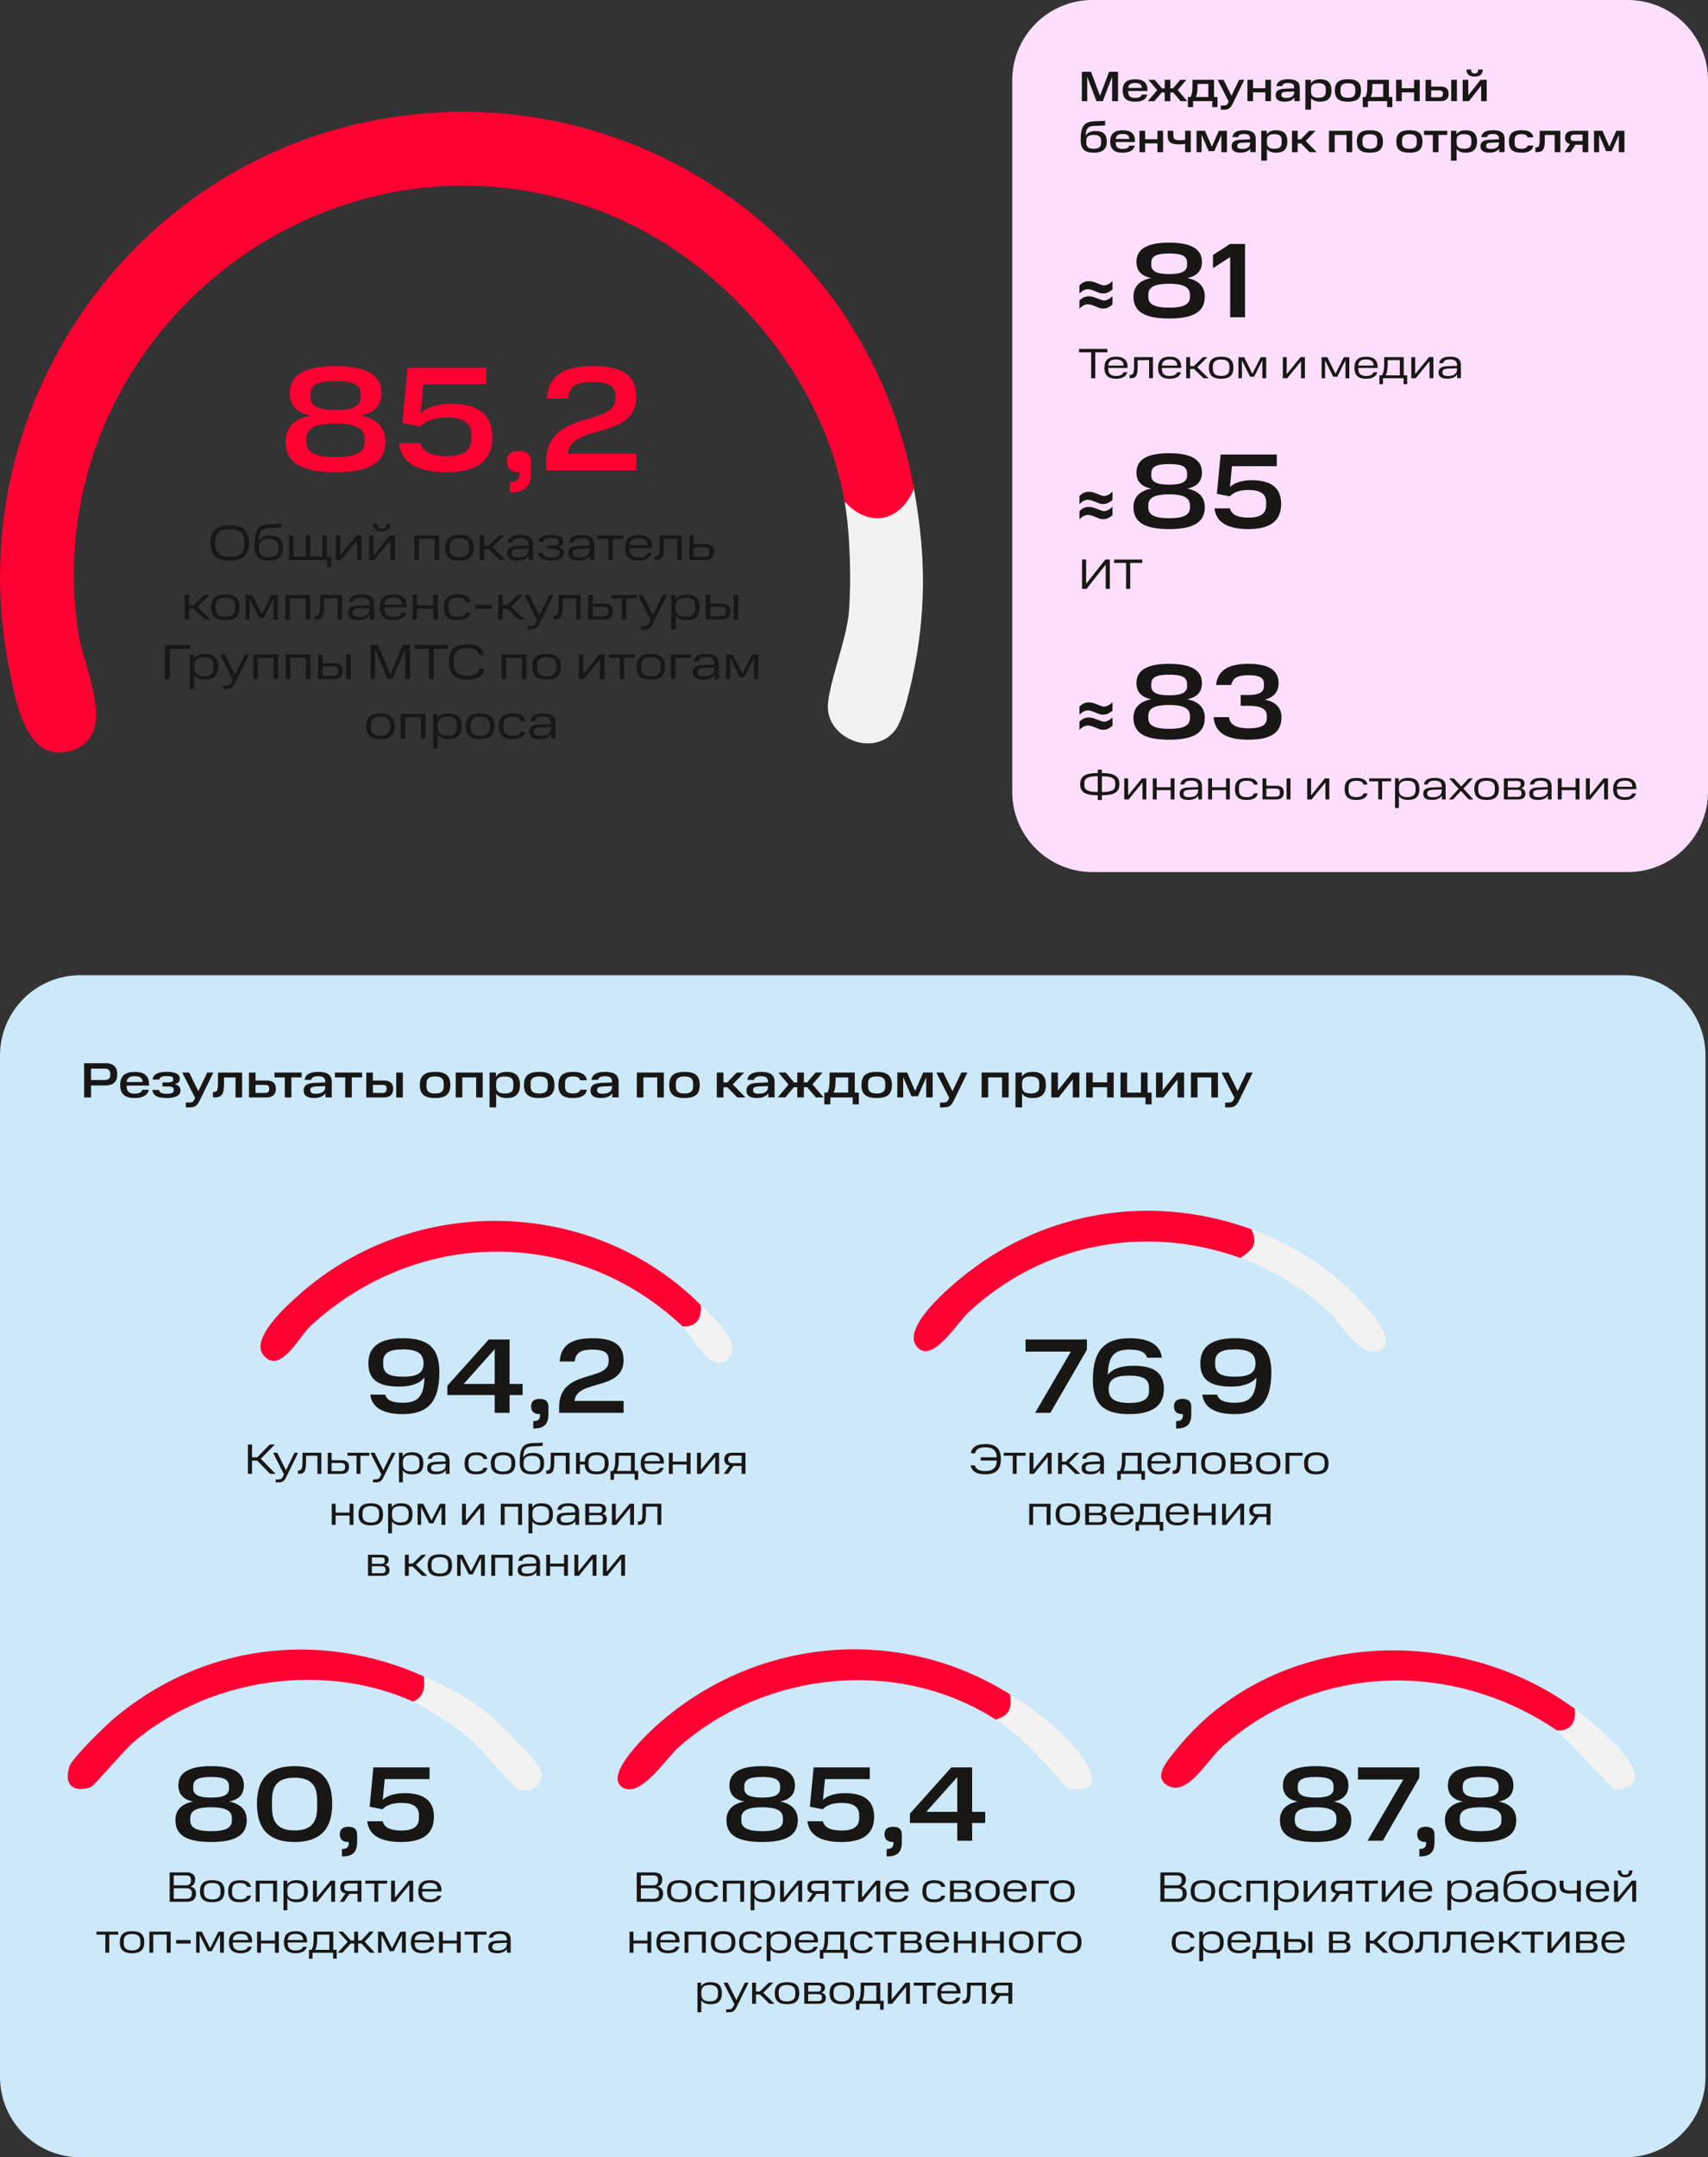 <?xml version="1.0" encoding="UTF-8"?>
<svg id="_Слой_2" data-name="Слой 2" xmlns="http://www.w3.org/2000/svg" xmlns:xlink="http://www.w3.org/1999/xlink" viewBox="0 0 482.6 609.12">
  <rect x="0" y="0" width="482.6" height="609.12" fill="#333333" stroke="none"/>
  <defs>
    <style>
      .cls-1 {
        fill: #181716;
      }

      .cls-2 {
        fill: none;
      }

      .cls-3 {
        fill: #ff0032;
      }

      .cls-4 {
        fill: #fddefd;
      }

      .cls-5 {
        clip-path: url(#clippath-1);
      }

      .cls-6 {
        fill: #f2f2f2;
      }

      .cls-7 {
        clip-path: url(#clippath);
      }

      .cls-8 {
        fill: #cce8f9;
      }
    </style>
    <clipPath id="clippath">
      <rect class="cls-2" width="482.6" height="609.12"/>
    </clipPath>
    <clipPath id="clippath-1">
      <rect class="cls-2" width="482.6" height="609.12"/>
    </clipPath>
  </defs>
  <g id="_Слой_1-2" data-name="Слой 1">
    <g class="cls-7">
      <path class="cls-8" d="M22.68,275.36h436.53c12.52,0,22.68,10.16,22.68,22.68v288.4c0,12.52-10.16,22.68-22.68,22.68H22.68C10.16,609.12,0,598.96,0,586.44v-288.4c0-12.52,10.16-22.68,22.68-22.68Z"/>
      <path class="cls-4" d="M308.69,0c-12.52,0-22.68,10.15-22.68,22.67v200.89c0,12.52,10.15,22.68,22.68,22.68h151.23c12.52,0,22.68-10.16,22.68-22.68V22.68C482.6,10.15,472.45,0,459.92,0h-151.23Z"/>
      <path class="cls-1" d="M152.71,207.79c-1.26,0-1.83-.38-1.83-1.12v-.15c0-.8.59-1.09,1.82-1.16l3-.11v.32c0,1.65-1.36,2.23-2.98,2.23M149.59,206.64c0,1.26.78,2.04,2.85,2.04,1.58,0,2.77-.52,3.31-1.44v1.29h1.22v-4.3c0-1.96-1.18-2.8-3.6-2.8-2.17,0-3.32.71-3.56,2.14h1.29c.21-.92,1.02-1.25,2.27-1.25,1.57,0,2.32.55,2.32,1.91v.22l-3.24.11c-2.16.1-2.87.83-2.87,2.07h0ZM140.94,205.07c0,2.69,1.37,3.61,3.86,3.61,2.17,0,3.37-.73,3.67-2.15h-1.29c-.27.8-.95,1.23-2.38,1.23-1.64,0-2.58-.62-2.58-2.31v-.77c0-1.64.8-2.32,2.58-2.32,1.37,0,2.07.34,2.37,1.26h1.29c-.27-1.51-1.51-2.18-3.65-2.18-2.62,0-3.86,1.12-3.86,3.64M131.64,205.06c0,2.67,1.45,3.62,4.03,3.62s4.03-.95,4.03-3.62-1.43-3.62-4.03-3.62-4.03.98-4.03,3.62M138.42,205.41c0,1.65-.97,2.35-2.74,2.35s-2.75-.7-2.75-2.35v-.71c0-1.65.95-2.34,2.75-2.34s2.74.69,2.74,2.34v.71ZM129.12,205.43c0,1.71-.98,2.34-2.74,2.34s-2.75-.71-2.75-2.34v-.85c.04-1.57.99-2.21,2.75-2.21s2.74.64,2.74,2.32v.74ZM122.36,201.59v9.74h1.27v-3.97c.57.92,1.6,1.33,3.04,1.33,2.39,0,3.74-1.01,3.74-3.62s-1.34-3.63-3.74-3.63c-1.48,0-2.52.43-3.08,1.43v-1.27h-1.23ZM113.22,201.59v6.94h1.27v-5.98h4.45v5.98h1.29v-6.94h-7.01ZM103.47,205.06c0,2.67,1.45,3.62,4.03,3.62s4.03-.95,4.03-3.62-1.43-3.62-4.03-3.62-4.03.98-4.03,3.62M110.25,205.41c0,1.65-.97,2.35-2.75,2.35s-2.75-.7-2.75-2.35v-.71c0-1.65.95-2.34,2.75-2.34s2.75.69,2.75,2.34v.71Z"/>
      <path class="cls-1" d="M209.02,191.23h1.3l2.72-5.43v5.93h1.26v-6.94h-1.8l-2.73,5.46-2.72-5.46h-1.87v6.94h1.15v-5.92l2.7,5.42ZM198.89,190.99c-1.26,0-1.83-.38-1.83-1.12v-.15c0-.8.59-1.09,1.82-1.16l3-.11v.32c0,1.65-1.36,2.23-2.98,2.23M195.77,189.84c0,1.26.78,2.04,2.85,2.04,1.58,0,2.77-.52,3.3-1.44v1.29h1.22v-4.3c0-1.96-1.17-2.8-3.6-2.8-2.17,0-3.32.71-3.55,2.14h1.29c.21-.92,1.02-1.25,2.27-1.25,1.57,0,2.32.55,2.32,1.91v.22l-3.24.11c-2.16.1-2.87.82-2.87,2.07h0ZM189.59,184.79v6.94h1.27v-5.98h4.34v-.96h-5.61ZM179.85,188.26c0,2.68,1.45,3.62,4.03,3.62s4.03-.95,4.03-3.62-1.43-3.62-4.03-3.62-4.03.98-4.03,3.62M186.63,188.61c0,1.65-.97,2.35-2.74,2.35s-2.74-.7-2.74-2.35v-.71c0-1.65.95-2.34,2.74-2.34s2.74.69,2.74,2.34v.71ZM175.08,185.75v5.98h1.27v-5.98h2.97v-.96h-7.22v.96h2.98ZM163.54,184.79v6.94h1.44l4.57-5.6v5.6h1.27v-6.94h-1.44l-4.57,5.6v-5.6h-1.27ZM150.42,188.26c0,2.68,1.46,3.62,4.03,3.62s4.03-.95,4.03-3.62-1.43-3.62-4.03-3.62-4.03.98-4.03,3.62M157.2,188.61c0,1.65-.97,2.35-2.74,2.35s-2.75-.7-2.75-2.35v-.71c0-1.65.95-2.34,2.75-2.34s2.74.69,2.74,2.34v.71ZM141.73,184.79v6.94h1.27v-5.98h4.45v5.98h1.29v-6.94h-7.01ZM126.86,186.92c0,3.58,1.83,4.97,5.12,4.97,2.91,0,4.42-.87,4.8-2.98h-1.37c-.37,1.5-1.46,1.9-3.42,1.9-2.37,0-3.77-1.02-3.77-3.49v-.88c0-2.52,1.43-3.44,3.75-3.44,2.04,0,3.14.48,3.42,2.02h1.37c-.31-2.16-1.83-3.09-4.79-3.09-3.29,0-5.12,1.41-5.12,5M121.19,183.19v8.54h1.36v-8.54h3.99v-1.12h-9.32v1.12h3.98ZM109.49,191.73h1.44l3.54-8.51v8.51h1.36v-9.66h-2.03l-3.51,8.44-3.49-8.44h-2.08v9.66h1.24v-8.48l3.53,8.48ZM97.81,191.73h1.27v-6.94h-1.27v6.94ZM95.58,189.58c0,.77-.38,1.25-1.37,1.25h-3.07v-2.69h3.07c1,0,1.37.43,1.37,1.11v.34ZM89.87,191.73h4.53c1.67,0,2.46-.84,2.46-2.32s-.8-2.18-2.46-2.18h-3.26v-2.44h-1.27v6.94ZM80.73,184.79v6.94h1.27v-5.98h4.45v5.98h1.29v-6.94h-7.01ZM71.59,184.79v6.94h1.27v-5.98h4.45v5.98h1.29v-6.94h-7.01ZM62.18,184.79l3.58,7.1-.29.62c-.39.85-.76,1.06-1.61,1.06h-.83v.96h.95c1.32,0,1.89-.45,2.53-1.79l3.89-7.95h-1.2l-2.8,5.77-2.87-5.77h-1.36ZM60.35,188.63c0,1.71-.98,2.34-2.74,2.34s-2.74-.71-2.74-2.34v-.85c.04-1.57.99-2.21,2.74-2.21s2.74.64,2.74,2.33v.74ZM53.58,184.79v9.74h1.27v-3.97c.57.92,1.6,1.33,3.04,1.33,2.4,0,3.74-1.01,3.74-3.62s-1.34-3.63-3.74-3.63c-1.48,0-2.52.43-3.08,1.43v-1.27h-1.23ZM46.6,182.07v9.66h1.36v-8.54h5.78v-1.12h-7.14Z"/>
      <path class="cls-1" d="M207.33,174.93h1.27v-6.94h-1.27v6.94ZM205.1,172.78c0,.77-.38,1.25-1.37,1.25h-3.07v-2.69h3.07c.99,0,1.37.43,1.37,1.11v.34ZM199.39,174.93h4.54c1.67,0,2.46-.84,2.46-2.32s-.8-2.18-2.46-2.18h-3.26v-2.44h-1.27v6.94ZM196.42,171.83c0,1.71-.98,2.34-2.74,2.34s-2.74-.71-2.74-2.34v-.85c.04-1.57.99-2.21,2.74-2.21s2.74.64,2.74,2.33v.74ZM189.66,167.99v9.74h1.27v-3.97c.57.92,1.6,1.33,3.04,1.33,2.39,0,3.74-1.01,3.74-3.62s-1.34-3.63-3.74-3.63c-1.49,0-2.52.43-3.08,1.43v-1.27h-1.23ZM180.25,167.99l3.58,7.1-.29.62c-.39.85-.76,1.06-1.61,1.06h-.83v.96h.95c1.32,0,1.89-.45,2.53-1.79l3.89-7.95h-1.2l-2.8,5.77-2.87-5.77h-1.36ZM175.68,168.95v5.98h1.27v-5.98h2.97v-.96h-7.22v.96h2.98ZM171.9,172.78c0,.77-.38,1.25-1.37,1.25h-3.07v-2.69h3.07c.99,0,1.37.43,1.37,1.11v.34ZM166.19,174.93h4.54c1.67,0,2.46-.84,2.46-2.32s-.8-2.18-2.46-2.18h-3.26v-2.44h-1.27v6.94ZM156.36,174.93h.25c1.75,0,2.39-.7,2.39-3.89v-2.09h3.78v5.98h1.27v-6.94h-6.21v3.04c0,2.38-.39,2.83-1.33,2.83h-.15v1.08ZM148.17,167.99l3.58,7.1-.29.62c-.39.85-.76,1.06-1.61,1.06h-.83v.96h.95c1.32,0,1.89-.45,2.53-1.79l3.89-7.95h-1.2l-2.8,5.77-2.87-5.77h-1.36ZM146.28,167.99l-2.97,2.93h-1.26v-2.93h-1.27v6.94h1.27v-3.05h1.3l3.12,3.05h1.65l-3.71-3.62,3.36-3.32h-1.5ZM134.18,171.89h4.79v-1.15h-4.79v1.15ZM125.42,171.47c0,2.69,1.37,3.61,3.86,3.61,2.17,0,3.37-.73,3.67-2.15h-1.29c-.27.8-.95,1.23-2.38,1.23-1.64,0-2.58-.62-2.58-2.31v-.77c0-1.64.8-2.33,2.58-2.33,1.37,0,2.07.34,2.37,1.26h1.29c-.26-1.51-1.51-2.18-3.65-2.18-2.62,0-3.86,1.12-3.86,3.64M116.58,167.99v6.94h1.27v-3.07h4.61v3.07h1.27v-6.94h-1.27v2.91h-4.61v-2.91h-1.27ZM111.12,168.73c1.62,0,2.47.55,2.54,2.02h-5.08c.1-1.47,1.06-2.02,2.55-2.02M107.3,171.46c0,2.61,1.4,3.63,3.82,3.63,1.99,0,3.32-.66,3.74-2.14h-1.26c-.31.86-1.12,1.23-2.48,1.23-1.68,0-2.55-.76-2.55-2.33v-.32h6.36v-.33c0-2.35-1.38-3.36-3.81-3.36s-3.82,1.05-3.82,3.62M101.46,174.19c-1.26,0-1.83-.38-1.83-1.12v-.15c0-.8.59-1.09,1.82-1.16l3-.11v.32c0,1.65-1.36,2.23-2.98,2.23M98.34,173.04c0,1.26.78,2.04,2.86,2.04,1.58,0,2.77-.52,3.31-1.44v1.29h1.22v-4.3c0-1.96-1.17-2.8-3.6-2.8-2.17,0-3.32.71-3.56,2.14h1.29c.21-.92,1.02-1.25,2.27-1.25,1.57,0,2.33.55,2.33,1.91v.22l-3.24.11c-2.16.1-2.87.82-2.87,2.07h0ZM88.95,174.93h.25c1.75,0,2.39-.7,2.39-3.89v-2.09h3.78v5.98h1.27v-6.94h-6.21v3.04c0,2.38-.39,2.83-1.33,2.83h-.15v1.08ZM80.65,167.99v6.94h1.27v-5.98h4.45v5.98h1.29v-6.94h-7.01ZM73.24,174.43h1.3l2.72-5.43v5.93h1.26v-6.94h-1.81l-2.73,5.46-2.72-5.46h-1.88v6.94h1.15v-5.92l2.7,5.42ZM59.65,171.46c0,2.68,1.45,3.62,4.03,3.62s4.03-.95,4.03-3.62-1.43-3.62-4.03-3.62-4.03.98-4.03,3.62M66.42,171.81c0,1.65-.97,2.35-2.74,2.35s-2.75-.7-2.75-2.35v-.71c0-1.65.95-2.34,2.75-2.34s2.74.69,2.74,2.34v.71ZM57.67,167.99l-2.97,2.93h-1.26v-2.93h-1.27v6.94h1.27v-3.05h1.3l3.12,3.05h1.65l-3.71-3.62,3.36-3.32h-1.5Z"/>
      <path class="cls-1" d="M200.48,155.98c0,.77-.38,1.25-1.37,1.25h-3.07v-2.69h3.07c.99,0,1.37.43,1.37,1.11v.34ZM194.77,158.13h4.54c1.67,0,2.46-.84,2.46-2.32s-.8-2.18-2.46-2.18h-3.26v-2.44h-1.27v6.94ZM184.94,158.13h.25c1.75,0,2.39-.7,2.39-3.89v-2.09h3.78v5.98h1.27v-6.94h-6.22v3.04c0,2.38-.39,2.83-1.33,2.83h-.15v1.08ZM180.44,151.93c1.62,0,2.46.55,2.53,2.02h-5.08c.1-1.47,1.06-2.02,2.55-2.02M176.62,154.66c0,2.61,1.4,3.63,3.82,3.63,1.99,0,3.32-.66,3.74-2.14h-1.26c-.31.86-1.12,1.23-2.48,1.23-1.68,0-2.55-.76-2.55-2.33v-.32h6.36v-.34c0-2.35-1.39-3.36-3.81-3.36s-3.82,1.05-3.82,3.62M171.85,152.15v5.98h1.27v-5.98h2.97v-.96h-7.22v.96h2.98ZM163.68,157.39c-1.26,0-1.83-.38-1.83-1.12v-.15c0-.8.59-1.09,1.82-1.16l3-.11v.32c0,1.65-1.36,2.23-2.98,2.23M160.56,156.24c0,1.26.78,2.04,2.86,2.04,1.58,0,2.77-.52,3.3-1.44v1.29h1.22v-4.3c0-1.96-1.17-2.8-3.6-2.8-2.17,0-3.32.71-3.56,2.14h1.29c.21-.92,1.02-1.25,2.27-1.25,1.57,0,2.32.55,2.32,1.91v.22l-3.24.11c-2.16.1-2.87.82-2.87,2.07h0ZM152.05,156.13c.11,1.55,1.51,2.15,3.7,2.15,2.39,0,3.57-.67,3.57-2.15,0-.86-.53-1.44-1.62-1.68,1.13-.24,1.43-.85,1.43-1.54,0-1.29-1.13-1.88-3.39-1.88-2.1,0-3.44.59-3.6,1.99h1.29c.15-.77.85-1.11,2.32-1.11s2.09.28,2.09.95v.24c0,.65-.46.98-1.69.98h-1.5v.85h1.53c1.27,0,1.88.35,1.88,1.08v.21c0,.85-.74,1.18-2.3,1.18s-2.32-.38-2.41-1.27h-1.29ZM146.38,157.39c-1.26,0-1.83-.38-1.83-1.12v-.15c0-.8.59-1.09,1.82-1.16l3-.11v.32c0,1.65-1.36,2.23-2.98,2.23M143.26,156.24c0,1.26.78,2.04,2.85,2.04,1.58,0,2.77-.52,3.3-1.44v1.29h1.22v-4.3c0-1.96-1.18-2.8-3.6-2.8-2.17,0-3.32.71-3.56,2.14h1.29c.21-.92,1.02-1.25,2.27-1.25,1.57,0,2.32.55,2.32,1.91v.22l-3.24.11c-2.15.1-2.87.82-2.87,2.07h0ZM141.02,151.19l-2.97,2.93h-1.26v-2.93h-1.27v6.94h1.27v-3.05h1.3l3.12,3.05h1.65l-3.71-3.62,3.36-3.32h-1.5ZM125.77,154.66c0,2.67,1.45,3.62,4.03,3.62s4.03-.95,4.03-3.62-1.43-3.62-4.03-3.62-4.03.98-4.03,3.62M132.55,155.01c0,1.65-.97,2.35-2.74,2.35s-2.74-.7-2.74-2.35v-.71c0-1.65.95-2.34,2.74-2.34s2.74.69,2.74,2.34v.71ZM117.08,151.19v6.94h1.27v-5.98h4.45v5.98h1.29v-6.94h-7.01ZM105.5,147.84c.01,1.48.84,2.22,2.42,2.22s2.41-.75,2.42-2.22h-1.12c0,.97-.42,1.43-1.3,1.43s-1.3-.46-1.3-1.43h-1.12ZM104.3,151.19v6.94h1.44l4.57-5.6v5.6h1.27v-6.94h-1.44l-4.57,5.6v-5.6h-1.27ZM94.89,151.19v6.94h1.44l4.57-5.6v5.6h1.27v-6.94h-1.44l-4.57,5.6v-5.6h-1.27ZM81.65,151.19v6.94h10.76v1.96h1.18v-2.92h-1.2v-5.98h-1.27v5.98h-3.46v-5.98h-1.27v5.98h-3.46v-5.98h-1.27ZM78.68,155c0,1.67-.94,2.37-2.75,2.37s-2.74-.7-2.74-2.37v-.59c0-1.62.99-2.26,2.74-2.26s2.75.63,2.75,2.26v.59ZM71.92,154.44c0,2.76,1.38,3.85,4.02,3.85s4.03-1.1,4.03-3.6-1.27-3.47-3.69-3.47c-1.62,0-2.69.56-3.22,1.55.17-2.97.9-3.67,3.61-3.74,1.6-.03,2.39-.07,2.81-.15v-1.06c-.46.07-1.24.11-2.87.15-3.67.1-4.69,1.38-4.69,6.47M59.46,153.29c0,3.58,1.86,5,5.46,5s5.46-1.41,5.46-5-1.86-4.97-5.46-4.97-5.46,1.36-5.46,4.97M69,153.76c0,2.37-1.36,3.45-4.09,3.45s-4.09-1.09-4.09-3.45v-.98c0-2.37,1.36-3.39,4.09-3.39s4.09,1.02,4.09,3.39v.98Z"/>
      <path class="cls-3" d="M154.31,130.48v2.35h25.49v-4.7h-19.4c.8-8.69,19.4-3.82,19.4-16.13,0-6.38-4.49-8.65-12.26-8.65s-12.52,2.27-13.02,9.2h5.92c.46-3.61,2.52-4.7,7.06-4.7,3.95,0,6.38.92,6.38,3.78v.88c0,8.11-19.57,2.86-19.57,17.98M144.06,136.1v2.94c4.24,0,6.01-1.64,6.01-5.71v-2.81c0-2.23-1.13-3.19-3.44-3.19s-3.4.97-3.4,2.98,1.18,3.02,3.32,3.02h.21v.5c0,1.6-.8,2.27-2.69,2.27M112.73,125.14c.63,5.54,5.25,8.19,13.48,8.19,8.74,0,12.89-3.36,12.89-10,0-6.17-3.78-9.32-11.72-9.32-3.86,0-6.85,1.09-8.53,2.65l.8-8.19h17.72v-4.62h-22.22l-1.47,15.54,5.08,1.01c1.68-1.76,4.2-2.52,7.48-2.52,4.45,0,6.93,1.47,6.93,4.83v1.18c0,3.49-2.48,4.91-6.97,4.91-4.24,0-6.68-1.09-7.39-3.65h-6.09ZM101.9,112.16c0,2.39-1.89,3.61-7.06,3.61s-7.1-1.22-7.1-3.61v-.8c0-2.65,1.85-3.74,7.1-3.74s7.06,1.13,7.06,3.74v.8ZM103.03,124.85c0,3.02-2.73,4.2-8.23,4.2s-8.23-1.22-8.23-4.2v-.97c0-3.07,2.69-4.28,8.23-4.28s8.23,1.26,8.23,4.33v.92ZM80.69,124.68c0,6.26,4.96,8.65,14.11,8.65s14.11-2.39,14.11-8.65c0-3.99-2.48-6.47-6.97-7.35,4.16-.8,5.84-3.11,5.84-6.38,0-5.71-5.42-7.6-12.98-7.6s-12.94,1.89-12.94,7.6c0,3.28,1.72,5.59,5.88,6.38-4.58.88-7.06,3.36-7.06,7.35"/>
      <path class="cls-1" d="M409.14,106.17c-1.08,0-1.57-.32-1.57-.96v-.13c0-.68.5-.94,1.56-1l2.57-.1v.28c0,1.42-1.16,1.91-2.56,1.91M406.46,105.18c0,1.08.67,1.75,2.45,1.75,1.36,0,2.38-.44,2.83-1.24v1.1h1.04v-3.68c0-1.68-1.01-2.4-3.08-2.4-1.86,0-2.84.61-3.05,1.84h1.1c.18-.79.88-1.07,1.95-1.07,1.34,0,1.99.47,1.99,1.63v.19l-2.77.1c-1.85.08-2.46.71-2.46,1.77h0ZM398.77,100.85v5.95h1.24l3.91-4.8v4.8h1.09v-5.95h-1.24l-3.91,4.8v-4.8h-1.09ZM395.53,101.68v4.3h-3.99c.35-.67.55-1.73.55-3.17v-1.13h3.43ZM389.76,108.48h1.01v-1.68h5.82v1.68h1.01v-2.51h-.97v-5.12h-5.53v1.95c0,1.44-.19,2.5-.63,3.18h-.71v2.49ZM385.96,101.49c1.39,0,2.11.47,2.17,1.73h-4.36c.08-1.26.91-1.73,2.18-1.73M382.69,103.83c0,2.23,1.2,3.11,3.28,3.11,1.7,0,2.84-.56,3.2-1.84h-1.08c-.27.73-.96,1.06-2.12,1.06-1.44,0-2.18-.65-2.18-1.99v-.28h5.45v-.29c0-2.02-1.19-2.88-3.26-2.88s-3.28.9-3.28,3.11M376.72,106.37h1.12l2.33-4.65v5.09h1.08v-5.95h-1.55l-2.34,4.68-2.33-4.68h-1.61v5.95h.98v-5.07l2.32,4.64ZM362.47,100.85v5.95h1.23l3.91-4.8v4.8h1.09v-5.95h-1.23l-3.91,4.8v-4.8h-1.09ZM353.23,106.37h1.12l2.33-4.65v5.09h1.08v-5.95h-1.55l-2.34,4.68-2.33-4.68h-1.61v5.95h.98v-5.07l2.32,4.64ZM341.58,103.83c0,2.29,1.25,3.11,3.46,3.11s3.46-.82,3.46-3.11-1.22-3.11-3.46-3.11-3.46.84-3.46,3.11M347.39,104.13c0,1.42-.83,2.02-2.35,2.02s-2.35-.6-2.35-2.02v-.61c0-1.42.82-2.01,2.35-2.01s2.35.59,2.35,2.01v.61ZM339.88,100.85l-2.54,2.51h-1.08v-2.51h-1.09v5.95h1.09v-2.62h1.12l2.68,2.62h1.42l-3.18-3.11,2.88-2.84h-1.28ZM330.49,101.49c1.39,0,2.11.47,2.17,1.73h-4.36c.08-1.26.91-1.73,2.18-1.73M327.21,103.83c0,2.23,1.2,3.11,3.27,3.11,1.7,0,2.84-.56,3.2-1.84h-1.08c-.26.73-.96,1.06-2.12,1.06-1.44,0-2.18-.65-2.18-1.99v-.28h5.45v-.29c0-2.02-1.19-2.88-3.26-2.88s-3.27.9-3.27,3.11M319.17,106.8h.22c1.5,0,2.05-.6,2.05-3.33v-1.79h3.24v5.12h1.09v-5.95h-5.33v2.6c0,2.04-.34,2.42-1.14,2.42h-.13v.92ZM315.32,101.49c1.39,0,2.11.47,2.17,1.73h-4.36c.08-1.26.91-1.73,2.18-1.73M312.05,103.83c0,2.23,1.2,3.11,3.27,3.11,1.7,0,2.84-.56,3.2-1.84h-1.08c-.26.73-.96,1.06-2.12,1.06-1.44,0-2.18-.65-2.18-1.99v-.28h5.45v-.29c0-2.02-1.19-2.88-3.26-2.88s-3.27.9-3.27,3.11M308.31,99.48v7.32h1.16v-7.32h3.42v-.96h-7.99v.96h3.41Z"/>
      <path class="cls-1" d="M342.73,71.99v3.75l4.86-3.18v17.01h4.2v-20.7h-4.2l-4.86,3.12ZM335.41,74.81c0,1.71-1.35,2.58-5.04,2.58s-5.07-.87-5.07-2.58v-.57c0-1.89,1.32-2.67,5.07-2.67s5.04.81,5.04,2.67v.57ZM336.22,83.87c0,2.16-1.95,3-5.88,3s-5.88-.87-5.88-3v-.69c0-2.19,1.92-3.06,5.88-3.06s5.88.9,5.88,3.09v.66ZM320.26,83.75c0,4.47,3.54,6.18,10.08,6.18s10.08-1.71,10.08-6.18c0-2.85-1.77-4.62-4.98-5.25,2.97-.57,4.17-2.22,4.17-4.56,0-4.08-3.87-5.43-9.27-5.43s-9.24,1.35-9.24,5.43c0,2.34,1.23,3.99,4.2,4.56-3.27.63-5.04,2.4-5.04,5.25M307.4,85.92c.52,0,1.22.2,2.13.59.6.26,1.04.43,1.32.51.28.07.56.11.86.11.52,0,1.02-.12,1.5-.37.48-.25.86-.51,1.13-.8v-2.37c-.41.44-.83.76-1.26.96-.43.2-.81.3-1.14.3-.15,0-.33-.03-.54-.09-.21-.06-.65-.22-1.31-.48-.66-.26-1.15-.43-1.46-.51-.31-.07-.65-.11-1.02-.11-.99,0-1.86.4-2.6,1.2v2.28c.78-.82,1.58-1.22,2.4-1.22M307.4,81.67c.52,0,1.22.2,2.13.59.6.26,1.04.43,1.32.5.28.07.56.1.86.1.52,0,1.02-.12,1.5-.37.48-.25.86-.51,1.13-.8v-2.37c-.41.45-.83.77-1.26.97-.43.2-.81.3-1.14.3-.15,0-.33-.03-.54-.09-.21-.06-.65-.22-1.31-.49-.66-.27-1.15-.44-1.46-.51-.31-.07-.65-.11-1.02-.11-.99,0-1.86.4-2.6,1.21v2.27c.78-.81,1.58-1.21,2.4-1.21"/>
      <path class="cls-1" d="M170.36,439v5.95h1.24l3.91-4.8v4.8h1.09v-5.95h-1.24l-3.91,4.8v-4.8h-1.09ZM162.3,439v5.95h1.24l3.91-4.8v4.8h1.09v-5.95h-1.24l-3.91,4.8v-4.8h-1.09ZM154.34,439v5.95h1.09v-2.63h3.95v2.63h1.09v-5.95h-1.09v2.5h-3.95v-2.5h-1.09ZM148.96,444.32c-1.08,0-1.57-.32-1.57-.96v-.13c0-.68.5-.94,1.56-1l2.57-.1v.28c0,1.42-1.16,1.91-2.56,1.91M146.28,443.33c0,1.08.67,1.75,2.45,1.75,1.36,0,2.38-.44,2.83-1.23v1.1h1.04v-3.68c0-1.68-1.01-2.4-3.08-2.4-1.86,0-2.84.61-3.05,1.83h1.1c.18-.79.88-1.07,1.95-1.07,1.34,0,1.99.47,1.99,1.63v.19l-2.77.1c-1.85.08-2.46.71-2.46,1.77h0ZM138.82,439v5.95h1.09v-5.12h3.82v5.12h1.1v-5.95h-6.01ZM132.47,444.52h1.12l2.33-4.65v5.09h1.08v-5.95h-1.55l-2.34,4.68-2.33-4.68h-1.61v5.95h.98v-5.07l2.32,4.64ZM120.82,441.98c0,2.29,1.25,3.11,3.46,3.11s3.45-.81,3.45-3.11-1.22-3.11-3.45-3.11-3.46.84-3.46,3.11M126.62,442.28c0,1.42-.83,2.02-2.35,2.02s-2.35-.6-2.35-2.02v-.61c0-1.42.82-2.01,2.35-2.01s2.35.59,2.35,2.01v.61ZM119.12,439l-2.54,2.51h-1.08v-2.51h-1.09v5.95h1.09v-2.62h1.12l2.68,2.62h1.42l-3.18-3.11,2.88-2.84h-1.28ZM108.72,440.72c0,.47-.23.83-.98.83h-2.67v-1.8h2.65c.77,0,1,.3,1,.76v.22ZM108.95,443.33c0,.6-.36.88-1.18.88h-2.7v-1.98h2.7c.82,0,1.18.29,1.18.84v.26ZM103.98,439v5.95h4c1.44,0,2.07-.53,2.07-1.7,0-.64-.3-1.24-1.27-1.44.79-.21,1.03-.77,1.03-1.36,0-.86-.56-1.45-1.97-1.45h-3.86Z"/>
      <path class="cls-1" d="M180.25,430.55h.22c1.5,0,2.05-.6,2.05-3.34v-1.79h3.24v5.12h1.09v-5.95h-5.33v2.6c0,2.04-.34,2.42-1.14,2.42h-.13v.92ZM172.9,424.6v5.95h1.24l3.91-4.8v4.8h1.09v-5.95h-1.24l-3.91,4.8v-4.8h-1.09ZM170.11,426.32c0,.47-.23.83-.98.83h-2.66v-1.8h2.65c.77,0,1,.3,1,.76v.22ZM170.33,428.93c0,.6-.36.88-1.18.88h-2.7v-1.98h2.7c.82,0,1.18.29,1.18.84v.26ZM165.37,424.6v5.95h4c1.44,0,2.07-.53,2.07-1.7,0-.64-.3-1.24-1.27-1.44.79-.21,1.03-.77,1.03-1.36,0-.86-.56-1.45-1.97-1.45h-3.86ZM159.98,429.92c-1.08,0-1.57-.32-1.57-.96v-.13c0-.68.5-.94,1.56-1l2.57-.1v.28c0,1.42-1.16,1.91-2.56,1.91M157.3,428.93c0,1.08.67,1.75,2.45,1.75,1.36,0,2.38-.44,2.83-1.24v1.1h1.04v-3.68c0-1.68-1.01-2.4-3.08-2.4-1.86,0-2.84.61-3.05,1.83h1.1c.18-.79.88-1.07,1.94-1.07,1.34,0,1.99.47,1.99,1.63v.19l-2.77.1c-1.85.08-2.46.71-2.46,1.77ZM155.13,427.89c0,1.46-.84,2-2.35,2s-2.35-.61-2.35-2v-.73c.04-1.35.85-1.9,2.35-1.9s2.35.55,2.35,1.99v.64ZM149.33,424.6v8.35h1.09v-3.41c.49.79,1.37,1.14,2.61,1.14,2.05,0,3.2-.86,3.2-3.11s-1.15-3.11-3.2-3.11c-1.27,0-2.16.37-2.64,1.22v-1.09h-1.05ZM141.5,424.6v5.95h1.09v-5.12h3.82v5.12h1.1v-5.95h-6.01ZM130.54,424.6v5.95h1.24l3.91-4.8v4.8h1.09v-5.95h-1.24l-3.91,4.8v-4.8h-1.09ZM121.3,430.12h1.12l2.33-4.65v5.09h1.08v-5.95h-1.55l-2.34,4.68-2.33-4.68h-1.61v5.95h.98v-5.07l2.32,4.64ZM115.46,427.89c0,1.46-.84,2-2.35,2s-2.35-.61-2.35-2v-.73c.04-1.35.85-1.9,2.35-1.9s2.35.55,2.35,1.99v.64ZM109.66,424.6v8.35h1.09v-3.41c.49.79,1.37,1.14,2.6,1.14,2.05,0,3.2-.86,3.2-3.11s-1.15-3.11-3.2-3.11c-1.27,0-2.16.37-2.64,1.22v-1.09h-1.05ZM101.31,427.58c0,2.29,1.25,3.11,3.46,3.11s3.45-.82,3.45-3.11-1.22-3.11-3.45-3.11-3.46.84-3.46,3.11M107.12,427.88c0,1.42-.83,2.02-2.35,2.02s-2.35-.6-2.35-2.02v-.61c0-1.42.82-2.01,2.35-2.01s2.35.59,2.35,2.01v.61ZM93.74,424.6v5.95h1.09v-2.63h3.95v2.63h1.09v-5.95h-1.09v2.5h-3.95v-2.5h-1.09Z"/>
      <path class="cls-1" d="M209.54,410.98v2.15h-2.64c-.73,0-1.14-.3-1.14-.89v-.32c0-.61.43-.94,1.14-.94h2.64ZM209.54,413.91v2.24h1.09v-5.95h-3.89c-1.39,0-2.09.71-2.09,1.87,0,.94.49,1.55,1.5,1.73l-1.63,2.35h1.19l1.55-2.24h2.28ZM196.95,410.2v5.95h1.23l3.91-4.8v4.8h1.09v-5.95h-1.23l-3.91,4.8v-4.8h-1.09ZM188.99,410.2v5.95h1.09v-2.63h3.95v2.63h1.09v-5.95h-1.09v2.5h-3.95v-2.5h-1.09ZM184.31,410.84c1.39,0,2.11.47,2.17,1.73h-4.36c.08-1.26.91-1.73,2.18-1.73M181.04,413.18c0,2.23,1.2,3.11,3.28,3.11,1.71,0,2.84-.56,3.2-1.83h-1.08c-.26.73-.96,1.06-2.12,1.06-1.44,0-2.18-.65-2.18-1.99v-.28h5.45v-.29c0-2.02-1.19-2.88-3.26-2.88s-3.28.9-3.28,3.11M178.27,411.03v4.3h-3.99c.35-.67.55-1.73.55-3.17v-1.13h3.43ZM172.49,417.83h1.01v-1.68h5.82v1.68h1.01v-2.51h-.97v-5.12h-5.53v1.96c0,1.44-.19,2.5-.62,3.18h-.71v2.49ZM170.86,413.48c0,1.49-.83,2.02-2.29,2.02s-2.28-.53-2.28-2.02v-.6c0-1.49.83-2.02,2.28-2.02s2.29.53,2.29,2.02v.6ZM162.76,410.2v5.95h1.09v-2.64h1.35c.11,2.05,1.32,2.77,3.37,2.77,2.2,0,3.4-.79,3.4-3.11s-1.2-3.11-3.4-3.11c-2.01,0-3.2.71-3.37,2.63h-1.35v-2.5h-1.09ZM154.34,416.15h.22c1.5,0,2.05-.6,2.05-3.33v-1.79h3.24v5.12h1.09v-5.95h-5.33v2.6c0,2.04-.34,2.42-1.14,2.42h-.13v.92ZM152.65,413.47c0,1.43-.8,2.03-2.35,2.03s-2.35-.6-2.35-2.03v-.5c0-1.39.85-1.93,2.35-1.93s2.35.54,2.35,1.93v.5ZM146.85,412.99c0,2.37,1.19,3.3,3.44,3.3s3.46-.95,3.46-3.08-1.09-2.98-3.17-2.98c-1.39,0-2.3.48-2.76,1.33.14-2.54.77-3.14,3.1-3.2,1.37-.02,2.05-.06,2.41-.13v-.91c-.4.06-1.07.1-2.46.13-3.15.08-4.02,1.19-4.02,5.54M138.68,413.18c0,2.29,1.25,3.11,3.46,3.11s3.46-.81,3.46-3.11-1.22-3.11-3.46-3.11-3.46.84-3.46,3.11M144.49,413.48c0,1.42-.83,2.02-2.35,2.02s-2.35-.6-2.35-2.02v-.61c0-1.42.82-2.01,2.35-2.01s2.35.59,2.35,2.01v.61ZM131.27,413.19c0,2.31,1.18,3.1,3.31,3.1,1.86,0,2.89-.62,3.14-1.85h-1.1c-.23.68-.82,1.06-2.04,1.06-1.4,0-2.21-.53-2.21-1.98v-.66c0-1.4.68-1.99,2.21-1.99,1.18,0,1.78.29,2.03,1.08h1.1c-.23-1.3-1.29-1.87-3.13-1.87-2.24,0-3.31.96-3.31,3.12M123.38,415.52c-1.08,0-1.57-.32-1.57-.96v-.13c0-.68.5-.94,1.56-1l2.57-.1v.28c0,1.42-1.16,1.91-2.56,1.91M120.7,414.53c0,1.08.67,1.75,2.45,1.75,1.36,0,2.38-.44,2.83-1.23v1.1h1.04v-3.68c0-1.68-1.01-2.4-3.08-2.4-1.86,0-2.84.61-3.05,1.83h1.1c.18-.79.88-1.07,1.94-1.07,1.34,0,1.99.47,1.99,1.63v.19l-2.77.1c-1.85.08-2.46.71-2.46,1.77h0ZM118.53,413.49c0,1.46-.84,2-2.35,2s-2.35-.61-2.35-2v-.73c.04-1.35.85-1.9,2.35-1.9s2.35.55,2.35,1.99v.64ZM112.73,410.2v8.35h1.09v-3.41c.49.79,1.37,1.14,2.6,1.14,2.05,0,3.2-.86,3.2-3.11s-1.15-3.11-3.2-3.11c-1.27,0-2.16.37-2.64,1.22v-1.09h-1.06ZM104.67,410.2l3.07,6.08-.25.53c-.34.73-.65.91-1.38.91h-.71v.83h.82c1.13,0,1.62-.38,2.17-1.53l3.34-6.82h-1.03l-2.4,4.94-2.46-4.94h-1.16ZM100.75,411.03v5.12h1.09v-5.12h2.54v-.83h-6.19v.83h2.56ZM97.51,414.31c0,.66-.32,1.07-1.18,1.07h-2.63v-2.3h2.63c.85,0,1.18.37,1.18.95v.29ZM92.61,416.15h3.89c1.43,0,2.11-.72,2.11-1.99s-.68-1.87-2.11-1.87h-2.8v-2.09h-1.09v5.95ZM84.19,416.15h.22c1.5,0,2.05-.6,2.05-3.33v-1.79h3.24v5.12h1.09v-5.95h-5.33v2.6c0,2.04-.34,2.42-1.14,2.42h-.13v.92ZM77.17,410.2l3.07,6.08-.25.53c-.34.73-.65.91-1.38.91h-.71v.83h.82c1.13,0,1.62-.38,2.17-1.53l3.34-6.82h-1.03l-2.4,4.94-2.46-4.94h-1.16ZM76.23,407.87l-3.54,3.6h-1.48v-3.6h-1.16v8.28h1.16v-3.73h1.46l3.65,3.73h1.54l-4.16-4.27,3.95-4.01h-1.42Z"/>
      <path class="cls-1" d="M157.99,397.24v1.68h18.21v-3.36h-13.86c.57-6.21,13.86-2.73,13.86-11.52,0-4.56-3.21-6.18-8.76-6.18s-8.94,1.62-9.3,6.57h4.23c.33-2.58,1.8-3.36,5.04-3.36,2.82,0,4.56.66,4.56,2.7v.63c0,5.79-13.98,2.04-13.98,12.84M150.67,401.26v2.1c3.03,0,4.29-1.17,4.29-4.08v-2.01c0-1.59-.81-2.28-2.46-2.28s-2.43.69-2.43,2.13.84,2.16,2.37,2.16h.15v.36c0,1.14-.57,1.62-1.92,1.62M131.02,390.76l8.76-9.81v9.81h-8.76ZM126.4,391.27v2.64h13.38v5.01h4.2v-5.01h3.69v-3.15h-3.69v-12.54h-5.88l-11.7,13.05ZM108.28,384.46c0-2.43,1.71-3.45,5.61-3.45,4.17,0,5.79,1.26,5.79,3.99s-1.89,3.72-5.79,3.72-5.61-.96-5.61-3.42v-.84ZM124.15,387.49c0-6.99-3.24-9.63-10.26-9.63-6.48,0-9.81,2.28-9.81,7.11s3.12,6.54,8.73,6.54c3.36,0,5.79-.87,7.11-2.55-.12,5.58-2.07,7.11-6.12,7.11-3.12,0-4.5-.78-4.98-2.28h-4.17c.36,3.36,3.27,5.49,9.03,5.49,6.51,0,10.47-2.73,10.47-11.79"/>
      <path class="cls-1" d="M140.65,550.74c-1.08,0-1.57-.33-1.57-.96v-.13c0-.69.5-.94,1.56-1l2.57-.1v.28c0,1.42-1.16,1.91-2.56,1.91M137.97,549.75c0,1.08.67,1.75,2.45,1.75,1.36,0,2.38-.44,2.83-1.24v1.1h1.04v-3.68c0-1.68-1.01-2.4-3.08-2.4-1.86,0-2.84.61-3.05,1.83h1.1c.18-.79.88-1.07,1.95-1.07,1.34,0,1.99.47,1.99,1.63v.19l-2.77.1c-1.85.08-2.46.71-2.46,1.78h0ZM133.82,546.25v5.12h1.09v-5.12h2.54v-.83h-6.19v.83h2.56ZM124.04,545.42v5.95h1.09v-2.63h3.95v2.63h1.09v-5.95h-1.09v2.5h-3.95v-2.5h-1.09ZM119.36,546.05c1.39,0,2.11.47,2.17,1.73h-4.36c.08-1.26.91-1.73,2.19-1.73M116.09,548.39c0,2.23,1.2,3.11,3.28,3.11,1.7,0,2.84-.56,3.2-1.83h-1.08c-.26.73-.96,1.06-2.12,1.06-1.44,0-2.19-.65-2.19-1.99v-.28h5.45v-.29c0-2.02-1.19-2.88-3.26-2.88s-3.28.9-3.28,3.11M110.12,550.94h1.12l2.33-4.65v5.09h1.08v-5.95h-1.55l-2.34,4.68-2.33-4.68h-1.61v5.95h.98v-5.07l2.32,4.64ZM104.38,545.42l-2.3,2.51h-.9v-2.51h-1.1v2.51h-.91l-2.29-2.51h-1.27l2.63,2.88-2.8,3.07h1.3l2.39-2.62h.96v2.62h1.1v-2.62h.95l2.4,2.62h1.36l-2.86-3.12,2.58-2.83h-1.22ZM93.06,546.25v4.3h-3.99c.35-.67.55-1.73.55-3.17v-1.13h3.43ZM87.29,553.05h1.01v-1.68h5.82v1.68h1.01v-2.51h-.97v-5.12h-5.53v1.95c0,1.44-.19,2.5-.62,3.18h-.71v2.49ZM83.49,546.05c1.39,0,2.11.47,2.17,1.73h-4.36c.08-1.26.91-1.73,2.18-1.73M80.22,548.39c0,2.23,1.2,3.11,3.27,3.11,1.71,0,2.84-.56,3.2-1.83h-1.08c-.26.73-.96,1.06-2.12,1.06-1.44,0-2.18-.65-2.18-1.99v-.28h5.45v-.29c0-2.02-1.19-2.88-3.26-2.88s-3.27.9-3.27,3.11M72.65,545.42v5.95h1.09v-2.63h3.95v2.63h1.09v-5.95h-1.09v2.5h-3.95v-2.5h-1.09ZM67.97,546.05c1.39,0,2.11.47,2.17,1.73h-4.36c.08-1.26.91-1.73,2.18-1.73M64.69,548.39c0,2.23,1.2,3.11,3.28,3.11,1.71,0,2.84-.56,3.2-1.83h-1.08c-.26.73-.96,1.06-2.12,1.06-1.44,0-2.18-.65-2.18-1.99v-.28h5.45v-.29c0-2.02-1.19-2.88-3.26-2.88s-3.28.9-3.28,3.11M58.73,550.94h1.12l2.33-4.65v5.09h1.08v-5.95h-1.55l-2.34,4.68-2.33-4.68h-1.61v5.95h.98v-5.07l2.32,4.64ZM49.77,548.77h4.1v-.98h-4.1v.98ZM42.21,545.42v5.95h1.09v-5.12h3.82v5.12h1.1v-5.95h-6.01ZM33.86,548.39c0,2.29,1.25,3.11,3.45,3.11s3.46-.81,3.46-3.11-1.22-3.11-3.46-3.11-3.45.84-3.45,3.11M39.67,548.69c0,1.42-.83,2.02-2.35,2.02s-2.35-.6-2.35-2.02v-.61c0-1.42.82-2.01,2.35-2.01s2.35.59,2.35,2.01v.61ZM29.77,546.25v5.12h1.09v-5.12h2.55v-.83h-6.19v.83h2.56Z"/>
      <path class="cls-1" d="M121.46,531.65c1.39,0,2.11.47,2.17,1.73h-4.36c.08-1.26.91-1.73,2.19-1.73M118.19,533.99c0,2.23,1.2,3.11,3.28,3.11,1.7,0,2.84-.56,3.2-1.83h-1.08c-.26.73-.96,1.06-2.12,1.06-1.44,0-2.19-.65-2.19-1.99v-.28h5.45v-.29c0-2.02-1.19-2.88-3.26-2.88s-3.28.9-3.28,3.11M110.51,531.02v5.95h1.24l3.91-4.8v4.8h1.09v-5.95h-1.24l-3.91,4.8v-4.8h-1.09ZM105.77,531.85v5.12h1.09v-5.12h2.54v-.83h-6.19v.83h2.56ZM101.03,531.8v2.15h-2.64c-.73,0-1.14-.3-1.14-.89v-.32c0-.61.43-.94,1.14-.94h2.64ZM101.03,534.73v2.24h1.09v-5.95h-3.89c-1.39,0-2.09.71-2.09,1.87,0,.94.49,1.55,1.5,1.73l-1.63,2.35h1.19l1.55-2.24h2.28ZM88.44,531.02v5.95h1.23l3.91-4.8v4.8h1.09v-5.95h-1.23l-3.91,4.8v-4.8h-1.09ZM85.89,534.31c0,1.46-.84,2-2.35,2s-2.35-.61-2.35-2v-.73c.04-1.35.85-1.9,2.35-1.9s2.35.55,2.35,1.99v.64ZM80.1,531.02v8.35h1.09v-3.41c.49.79,1.37,1.14,2.61,1.14,2.05,0,3.2-.86,3.2-3.11s-1.15-3.11-3.2-3.11c-1.27,0-2.16.37-2.64,1.22v-1.09h-1.05ZM72.26,531.02v5.95h1.09v-5.12h3.82v5.12h1.1v-5.95h-6.01ZM64.47,534.01c0,2.31,1.17,3.1,3.31,3.1,1.86,0,2.89-.62,3.14-1.85h-1.1c-.23.68-.82,1.06-2.04,1.06-1.4,0-2.21-.53-2.21-1.98v-.66c0-1.4.68-1.99,2.21-1.99,1.18,0,1.78.29,2.03,1.08h1.1c-.23-1.3-1.29-1.87-3.13-1.87-2.25,0-3.31.96-3.31,3.12M56.51,533.99c0,2.29,1.25,3.11,3.46,3.11s3.45-.81,3.45-3.11-1.22-3.11-3.45-3.11-3.46.84-3.46,3.11M62.31,534.29c0,1.42-.83,2.02-2.35,2.02s-2.35-.6-2.35-2.02v-.61c0-1.42.82-2.01,2.35-2.01s2.35.59,2.35,2.01v.61ZM53.95,531.03c0,.82-.44,1.31-1.39,1.31h-3.47v-2.81h3.47c.96,0,1.39.42,1.39,1.16v.34ZM54.2,534.83c0,.84-.54,1.3-1.56,1.3h-3.55v-2.98h3.55c1.04,0,1.56.48,1.56,1.26v.42ZM47.94,528.69v8.28h4.97c1.63,0,2.48-.83,2.48-2.33,0-1.09-.55-1.74-1.57-1.97.91-.29,1.32-1.02,1.32-1.96,0-1.36-.85-2.03-2.4-2.03h-4.8Z"/>
      <path class="cls-1" d="M103.76,514.25c.45,3.96,3.75,5.85,9.63,5.85,6.24,0,9.21-2.4,9.21-7.14,0-4.41-2.7-6.66-8.37-6.66-2.76,0-4.89.78-6.09,1.89l.57-5.85h12.66v-3.3h-15.87l-1.05,11.1,3.63.72c1.2-1.26,3-1.8,5.34-1.8,3.18,0,4.95,1.05,4.95,3.45v.84c0,2.49-1.77,3.51-4.98,3.51-3.03,0-4.77-.78-5.28-2.61h-4.35ZM96.62,522.08v2.1c3.03,0,4.29-1.17,4.29-4.08v-2.01c0-1.59-.81-2.28-2.46-2.28s-2.43.69-2.43,2.13.84,2.16,2.37,2.16h.15v.36c0,1.14-.57,1.62-1.92,1.62M72.6,509.3c0,7.77,4.02,10.8,10.65,10.8s10.62-3.03,10.62-10.8-4.02-10.62-10.62-10.62-10.65,2.91-10.65,10.62M89.61,510.35c0,4.5-1.98,6.51-6.36,6.48-4.41,0-6.39-1.98-6.39-6.48v-2.1c0-4.44,2.01-6.3,6.39-6.3s6.36,1.92,6.36,6.3v2.1ZM64.71,504.98c0,1.71-1.35,2.58-5.04,2.58s-5.07-.87-5.07-2.58v-.57c0-1.89,1.32-2.67,5.07-2.67s5.04.81,5.04,2.67v.57ZM65.52,514.04c0,2.16-1.95,3-5.88,3s-5.88-.87-5.88-3v-.69c0-2.19,1.92-3.06,5.88-3.06s5.88.9,5.88,3.09v.66ZM49.56,513.92c0,4.47,3.54,6.18,10.08,6.18s10.08-1.71,10.08-6.18c0-2.85-1.77-4.62-4.98-5.25,2.97-.57,4.17-2.22,4.17-4.56,0-4.08-3.87-5.43-9.27-5.43s-9.24,1.35-9.24,5.43c0,2.34,1.23,3.99,4.2,4.56-3.27.63-5.04,2.4-5.04,5.25"/>
      <path class="cls-1" d="M357.88,425.38v2.15h-2.64c-.73,0-1.14-.3-1.14-.89v-.32c0-.61.43-.94,1.14-.94h2.64ZM357.88,428.31v2.24h1.09v-5.95h-3.89c-1.39,0-2.09.71-2.09,1.87,0,.94.49,1.55,1.5,1.73l-1.63,2.35h1.19l1.55-2.24h2.28ZM345.3,424.6v5.95h1.23l3.91-4.8v4.8h1.09v-5.95h-1.23l-3.91,4.8v-4.8h-1.09ZM337.34,424.6v5.95h1.09v-2.63h3.95v2.63h1.09v-5.95h-1.09v2.5h-3.95v-2.5h-1.09ZM332.66,425.24c1.39,0,2.11.47,2.17,1.73h-4.36c.08-1.26.91-1.73,2.18-1.73M329.38,427.58c0,2.23,1.2,3.11,3.27,3.11,1.7,0,2.84-.56,3.2-1.84h-1.08c-.26.73-.96,1.06-2.12,1.06-1.44,0-2.18-.65-2.18-1.99v-.28h5.45v-.29c0-2.02-1.19-2.88-3.26-2.88s-3.27.9-3.27,3.11M326.61,425.43v4.3h-3.99c.35-.67.55-1.73.55-3.17v-1.13h3.43ZM320.84,432.23h1.01v-1.68h5.82v1.68h1.01v-2.51h-.97v-5.12h-5.53v1.96c0,1.44-.19,2.5-.62,3.18h-.71v2.5ZM317.05,425.24c1.39,0,2.11.47,2.17,1.73h-4.36c.08-1.26.91-1.73,2.18-1.73M313.77,427.58c0,2.23,1.2,3.11,3.27,3.11,1.7,0,2.84-.56,3.2-1.84h-1.08c-.26.73-.96,1.06-2.12,1.06-1.44,0-2.18-.65-2.18-1.99v-.28h5.45v-.29c0-2.02-1.19-2.88-3.26-2.88s-3.27.9-3.27,3.11M311.36,426.32c0,.47-.23.83-.98.83h-2.67v-1.8h2.65c.77,0,1,.3,1,.76v.22ZM311.59,428.93c0,.6-.36.88-1.18.88h-2.7v-1.98h2.7c.82,0,1.18.29,1.18.84v.26ZM306.62,424.6v5.95h3.99c1.44,0,2.08-.53,2.08-1.7,0-.64-.3-1.24-1.27-1.44.79-.21,1.03-.77,1.03-1.36,0-.86-.56-1.45-1.97-1.45h-3.86ZM298.27,427.58c0,2.29,1.25,3.11,3.45,3.11s3.46-.82,3.46-3.11-1.22-3.11-3.46-3.11-3.45.84-3.45,3.11M304.08,427.88c0,1.42-.83,2.02-2.35,2.02s-2.35-.6-2.35-2.02v-.61c0-1.42.82-2.01,2.35-2.01s2.35.59,2.35,2.01v.61ZM290.82,424.6v5.95h1.09v-5.12h3.82v5.12h1.1v-5.95h-6.01Z"/>
      <path class="cls-1" d="M368.47,413.18c0,2.29,1.25,3.11,3.45,3.11s3.46-.82,3.46-3.11-1.22-3.11-3.46-3.11-3.45.84-3.45,3.11M374.28,413.48c0,1.42-.83,2.02-2.35,2.02s-2.35-.6-2.35-2.02v-.61c0-1.42.82-2,2.35-2s2.35.59,2.35,2v.61ZM363.24,410.2v5.95h1.09v-5.12h3.72v-.83h-4.81ZM354.88,413.18c0,2.29,1.25,3.11,3.46,3.11s3.45-.82,3.45-3.11-1.22-3.11-3.45-3.11-3.46.84-3.46,3.11M360.69,413.48c0,1.42-.83,2.02-2.35,2.02s-2.35-.6-2.35-2.02v-.61c0-1.42.82-2,2.35-2s2.35.59,2.35,2v.61ZM352.47,411.92c0,.47-.23.83-.99.83h-2.66v-1.8h2.65c.77,0,1,.3,1,.76v.22ZM352.7,414.53c0,.6-.36.88-1.18.88h-2.7v-1.98h2.7c.82,0,1.18.29,1.18.84v.26ZM347.73,410.2v5.95h4c1.44,0,2.07-.53,2.07-1.7,0-.64-.3-1.24-1.27-1.44.79-.22,1.03-.77,1.03-1.36,0-.87-.56-1.45-1.97-1.45h-3.86ZM339.38,413.18c0,2.29,1.25,3.11,3.46,3.11s3.46-.82,3.46-3.11-1.22-3.11-3.46-3.11-3.46.84-3.46,3.11M345.19,413.48c0,1.42-.83,2.02-2.35,2.02s-2.35-.6-2.35-2.02v-.61c0-1.42.82-2,2.35-2s2.35.59,2.35,2v.61ZM331.34,416.15h.22c1.5,0,2.05-.6,2.05-3.33v-1.79h3.24v5.12h1.09v-5.95h-5.33v2.6c0,2.04-.34,2.43-1.14,2.43h-.13v.92ZM327.49,410.84c1.39,0,2.11.47,2.17,1.73h-4.36c.09-1.26.91-1.73,2.18-1.73M324.21,413.18c0,2.23,1.2,3.11,3.27,3.11,1.71,0,2.84-.56,3.2-1.84h-1.08c-.26.73-.96,1.06-2.12,1.06-1.44,0-2.18-.65-2.18-1.99v-.28h5.45v-.29c0-2.02-1.19-2.88-3.26-2.88s-3.27.9-3.27,3.11M321.44,411.03v4.3h-3.98c.35-.67.55-1.73.55-3.17v-1.13h3.43ZM315.67,417.83h1.01v-1.68h5.82v1.68h1.01v-2.51h-.97v-5.12h-5.53v1.96c0,1.44-.19,2.5-.62,3.18h-.71v2.5ZM308.28,415.52c-1.08,0-1.57-.32-1.57-.96v-.13c0-.68.51-.94,1.56-1l2.57-.1v.28c0,1.42-1.16,1.91-2.56,1.91M305.6,414.53c0,1.08.67,1.75,2.45,1.75,1.36,0,2.38-.44,2.83-1.24v1.1h1.04v-3.68c0-1.68-1.01-2.4-3.08-2.4-1.86,0-2.84.61-3.05,1.84h1.1c.18-.79.88-1.07,1.94-1.07,1.35,0,1.99.47,1.99,1.63v.19l-2.77.1c-1.85.08-2.46.71-2.46,1.78h0ZM303.68,410.2l-2.54,2.51h-1.08v-2.51h-1.09v5.95h1.09v-2.62h1.12l2.68,2.62h1.41l-3.18-3.11,2.88-2.84h-1.29ZM290.9,410.2v5.95h1.24l3.91-4.8v4.8h1.09v-5.95h-1.23l-3.91,4.8v-4.8h-1.09ZM286.16,411.03v5.12h1.09v-5.12h2.54v-.83h-6.19v.83h2.56ZM277.11,412.38h4.52c0,2.15-1.22,2.98-3.19,2.98-1.68,0-2.66-.4-2.99-1.6h-1.18c.3,1.74,1.69,2.52,4.16,2.52,2.75,0,4.37-1.14,4.37-4.26s-1.56-4.28-4.3-4.28c-2.44,0-3.85.71-4.18,2.6h1.19c.26-1.32,1.32-1.68,2.98-1.68,1.92,0,3.1.78,3.13,2.83h-4.52v.89Z"/>
      <path class="cls-1" d="M343.35,384.46c0-2.43,1.71-3.45,5.61-3.45,4.17,0,5.79,1.26,5.79,3.99s-1.89,3.72-5.79,3.72-5.61-.96-5.61-3.42v-.84ZM359.22,387.49c0-6.99-3.24-9.63-10.26-9.63-6.48,0-9.81,2.28-9.81,7.11s3.12,6.54,8.73,6.54c3.36,0,5.79-.87,7.11-2.55-.12,5.58-2.07,7.11-6.12,7.11-3.12,0-4.5-.78-4.98-2.28h-4.17c.36,3.36,3.27,5.49,9.03,5.49,6.51,0,10.47-2.73,10.47-11.79M332.31,401.26v2.1c3.03,0,4.29-1.17,4.29-4.08v-2.01c0-1.59-.81-2.28-2.46-2.28s-2.43.69-2.43,2.13.84,2.16,2.37,2.16h.15v.36c0,1.14-.57,1.62-1.92,1.62M324.66,392.68c0,2.43-1.71,3.45-5.61,3.45-4.17,0-5.79-1.26-5.79-3.99s1.89-3.72,5.79-3.72,5.61.96,5.61,3.42v.84ZM308.79,389.65c0,6.99,3.24,9.63,10.26,9.63,6.48,0,9.81-2.28,9.81-7.11s-3.12-6.54-8.73-6.54c-3.36,0-5.79.87-7.11,2.55.12-5.58,2.07-7.11,6.12-7.11,3.12,0,4.5.78,4.98,2.28h4.17c-.36-3.36-3.27-5.49-9.03-5.49-6.51,0-10.47,2.73-10.47,11.79M289.77,381.64h12.81l-10.11,17.28h4.32l10.32-17.82v-2.88h-17.34v3.42Z"/>
      <path class="cls-1" d="M284.92,560.6v2.15h-2.64c-.73,0-1.14-.3-1.14-.89v-.32c0-.61.43-.94,1.14-.94h2.64ZM284.92,563.53v2.24h1.09v-5.95h-3.89c-1.39,0-2.09.71-2.09,1.87,0,.94.49,1.55,1.5,1.73l-1.63,2.35h1.19l1.55-2.24h2.28ZM271.97,565.77h.22c1.5,0,2.05-.6,2.05-3.34v-1.79h3.24v5.12h1.09v-5.95h-5.33v2.6c0,2.04-.34,2.42-1.14,2.42h-.13v.92ZM268.12,560.45c1.39,0,2.11.47,2.17,1.73h-4.36c.08-1.26.91-1.73,2.18-1.73M264.85,562.79c0,2.23,1.2,3.11,3.27,3.11,1.7,0,2.84-.56,3.2-1.84h-1.08c-.27.73-.96,1.06-2.12,1.06-1.44,0-2.18-.65-2.18-1.99v-.28h5.45v-.29c0-2.02-1.19-2.88-3.26-2.88s-3.27.9-3.27,3.11M260.75,560.65v5.12h1.09v-5.12h2.54v-.83h-6.19v.83h2.56ZM250.86,559.82v5.95h1.24l3.91-4.8v4.8h1.09v-5.95h-1.24l-3.91,4.8v-4.8h-1.09ZM247.62,560.65v4.3h-3.98c.35-.67.55-1.73.55-3.17v-1.13h3.43ZM241.85,567.45h1.01v-1.68h5.82v1.68h1.01v-2.51h-.97v-5.12h-5.53v1.96c0,1.44-.19,2.5-.62,3.18h-.71v2.49ZM234.41,562.79c0,2.29,1.25,3.11,3.46,3.11s3.46-.81,3.46-3.11-1.22-3.11-3.46-3.11-3.46.84-3.46,3.11M240.22,563.09c0,1.42-.83,2.02-2.35,2.02s-2.35-.6-2.35-2.02v-.61c0-1.42.82-2,2.35-2s2.35.59,2.35,2v.61ZM232,561.53c0,.47-.23.83-.99.83h-2.66v-1.8h2.65c.77,0,1,.3,1,.76v.22ZM232.23,564.15c0,.6-.36.88-1.18.88h-2.7v-1.98h2.7c.82,0,1.18.29,1.18.84v.26ZM227.26,559.82v5.95h4c1.44,0,2.07-.53,2.07-1.7,0-.64-.3-1.24-1.27-1.44.79-.22,1.03-.77,1.03-1.36,0-.86-.56-1.45-1.97-1.45h-3.86ZM218.91,562.79c0,2.29,1.25,3.11,3.46,3.11s3.46-.81,3.46-3.11-1.22-3.11-3.46-3.11-3.46.84-3.46,3.11M224.72,563.09c0,1.42-.83,2.02-2.35,2.02s-2.35-.6-2.35-2.02v-.61c0-1.42.82-2,2.35-2s2.35.59,2.35,2v.61ZM217.22,559.82l-2.54,2.51h-1.08v-2.51h-1.09v5.95h1.09v-2.62h1.12l2.68,2.62h1.42l-3.18-3.11,2.88-2.84h-1.28ZM204.44,559.82l3.07,6.08-.25.53c-.34.73-.65.91-1.38.91h-.71v.83h.82c1.13,0,1.62-.38,2.17-1.53l3.34-6.82h-1.03l-2.4,4.94-2.46-4.94h-1.16ZM202.87,563.11c0,1.46-.84,2-2.35,2s-2.35-.61-2.35-2v-.73c.04-1.35.85-1.9,2.35-1.9s2.35.55,2.35,1.99v.64ZM197.07,559.82v8.35h1.09v-3.41c.49.79,1.37,1.14,2.6,1.14,2.05,0,3.2-.86,3.2-3.11s-1.15-3.11-3.2-3.11c-1.27,0-2.16.37-2.64,1.22v-1.09h-1.05Z"/>
      <path class="cls-1" d="M298.66,548.39c0,2.29,1.25,3.11,3.45,3.11s3.46-.81,3.46-3.11-1.22-3.11-3.46-3.11-3.45.84-3.45,3.11M304.47,548.69c0,1.42-.83,2.02-2.35,2.02s-2.35-.6-2.35-2.02v-.61c0-1.42.82-2.01,2.35-2.01s2.35.59,2.35,2.01v.61ZM293.43,545.42v5.95h1.09v-5.12h3.72v-.83h-4.81ZM285.08,548.39c0,2.29,1.25,3.11,3.46,3.11s3.46-.81,3.46-3.11-1.22-3.11-3.46-3.11-3.46.84-3.46,3.11M290.88,548.69c0,1.42-.83,2.02-2.35,2.02s-2.35-.6-2.35-2.02v-.61c0-1.42.82-2.01,2.35-2.01s2.35.59,2.35,2.01v.61ZM277.5,545.42v5.95h1.09v-2.63h3.95v2.63h1.09v-5.95h-1.09v2.5h-3.95v-2.5h-1.09ZM269.55,545.42v5.95h1.09v-2.63h3.95v2.63h1.09v-5.95h-1.09v2.5h-3.95v-2.5h-1.09ZM264.87,546.05c1.39,0,2.11.47,2.17,1.73h-4.36c.08-1.26.91-1.73,2.18-1.73M261.59,548.39c0,2.23,1.2,3.11,3.28,3.11,1.7,0,2.84-.56,3.2-1.84h-1.08c-.26.73-.96,1.06-2.12,1.06-1.44,0-2.18-.65-2.18-1.99v-.28h5.45v-.29c0-2.02-1.19-2.88-3.26-2.88s-3.28.9-3.28,3.11M259.18,547.13c0,.47-.23.83-.98.83h-2.66v-1.8h2.65c.77,0,1,.3,1,.76v.22ZM259.41,549.75c0,.6-.36.88-1.18.88h-2.7v-1.98h2.7c.82,0,1.18.29,1.18.84v.26ZM254.44,545.42v5.95h4c1.44,0,2.07-.53,2.07-1.7,0-.64-.3-1.24-1.27-1.44.79-.22,1.03-.77,1.03-1.36,0-.86-.56-1.45-1.97-1.45h-3.86ZM249.7,546.25v5.12h1.09v-5.12h2.54v-.83h-6.19v.83h2.56ZM240.2,548.41c0,2.3,1.17,3.1,3.31,3.1,1.86,0,2.89-.62,3.14-1.85h-1.1c-.23.68-.82,1.06-2.04,1.06-1.4,0-2.21-.53-2.21-1.98v-.66c0-1.4.68-1.99,2.21-1.99,1.18,0,1.78.29,2.03,1.08h1.1c-.23-1.3-1.29-1.87-3.13-1.87-2.24,0-3.31.96-3.31,3.12M237.43,546.25v4.3h-3.99c.35-.67.55-1.73.55-3.17v-1.13h3.43ZM231.65,553.05h1.01v-1.68h5.82v1.68h1.01v-2.51h-.97v-5.12h-5.53v1.96c0,1.44-.19,2.5-.63,3.18h-.71v2.49ZM227.86,546.05c1.39,0,2.11.47,2.17,1.73h-4.36c.08-1.26.91-1.73,2.18-1.73M224.58,548.39c0,2.23,1.2,3.11,3.28,3.11,1.7,0,2.84-.56,3.2-1.84h-1.08c-.26.73-.96,1.06-2.12,1.06-1.44,0-2.18-.65-2.18-1.99v-.28h5.45v-.29c0-2.02-1.19-2.88-3.26-2.88s-3.28.9-3.28,3.11M222.43,548.71c0,1.46-.84,2-2.35,2s-2.35-.61-2.35-2v-.73c.04-1.35.85-1.9,2.35-1.9s2.35.55,2.35,1.99v.64ZM216.63,545.42v8.35h1.09v-3.41c.49.79,1.37,1.14,2.61,1.14,2.05,0,3.2-.86,3.2-3.11s-1.15-3.11-3.2-3.11c-1.27,0-2.16.37-2.64,1.22v-1.09h-1.05ZM208.84,548.41c0,2.3,1.17,3.1,3.31,3.1,1.86,0,2.89-.62,3.14-1.85h-1.1c-.23.68-.82,1.06-2.04,1.06-1.4,0-2.21-.53-2.21-1.98v-.66c0-1.4.68-1.99,2.21-1.99,1.18,0,1.78.29,2.03,1.08h1.1c-.23-1.3-1.29-1.87-3.13-1.87-2.24,0-3.31.96-3.31,3.12M200.87,548.39c0,2.29,1.25,3.11,3.46,3.11s3.46-.81,3.46-3.11-1.22-3.11-3.46-3.11-3.46.84-3.46,3.11M206.68,548.69c0,1.42-.83,2.02-2.35,2.02s-2.35-.6-2.35-2.02v-.61c0-1.42.82-2.01,2.35-2.01s2.35.59,2.35,2.01v.61ZM193.42,545.42v5.95h1.09v-5.12h3.82v5.12h1.1v-5.95h-6.01ZM188.74,546.05c1.39,0,2.11.47,2.17,1.73h-4.36c.08-1.26.91-1.73,2.19-1.73M185.47,548.39c0,2.23,1.2,3.11,3.28,3.11,1.7,0,2.84-.56,3.2-1.84h-1.08c-.26.73-.96,1.06-2.12,1.06-1.44,0-2.19-.65-2.19-1.99v-.28h5.45v-.29c0-2.02-1.19-2.88-3.26-2.88s-3.28.9-3.28,3.11M177.89,545.42v5.95h1.09v-2.63h3.95v2.63h1.09v-5.95h-1.09v2.5h-3.95v-2.5h-1.09Z"/>
      <path class="cls-1" d="M296.73,533.99c0,2.29,1.25,3.11,3.45,3.11s3.46-.81,3.46-3.11-1.22-3.11-3.46-3.11-3.45.84-3.45,3.11M302.54,534.29c0,1.42-.83,2.02-2.35,2.02s-2.35-.6-2.35-2.02v-.61c0-1.42.82-2.01,2.35-2.01s2.35.59,2.35,2.01v.61ZM291.5,531.02v5.95h1.09v-5.12h3.72v-.83h-4.81ZM286.82,531.65c1.39,0,2.11.47,2.17,1.73h-4.36c.08-1.26.91-1.73,2.18-1.73M283.54,533.99c0,2.23,1.2,3.11,3.27,3.11,1.7,0,2.84-.56,3.2-1.83h-1.08c-.26.73-.96,1.06-2.12,1.06-1.44,0-2.18-.65-2.18-1.99v-.28h5.45v-.29c0-2.02-1.19-2.88-3.26-2.88s-3.27.9-3.27,3.11M275.57,533.99c0,2.29,1.25,3.11,3.46,3.11s3.46-.81,3.46-3.11-1.22-3.11-3.46-3.11-3.46.84-3.46,3.11M281.38,534.29c0,1.42-.83,2.02-2.35,2.02s-2.35-.6-2.35-2.02v-.61c0-1.42.82-2.01,2.35-2.01s2.35.59,2.35,2.01v.61ZM273.16,532.73c0,.47-.23.83-.98.83h-2.67v-1.8h2.65c.77,0,1,.3,1,.76v.22ZM273.39,535.35c0,.6-.36.88-1.18.88h-2.7v-1.98h2.7c.82,0,1.18.29,1.18.84v.26ZM268.42,531.02v5.95h4c1.44,0,2.08-.53,2.08-1.7,0-.64-.3-1.24-1.27-1.44.79-.21,1.03-.77,1.03-1.36,0-.86-.56-1.45-1.97-1.45h-3.86ZM260.63,534.01c0,2.31,1.18,3.1,3.31,3.1,1.86,0,2.89-.62,3.14-1.85h-1.1c-.23.68-.82,1.06-2.04,1.06-1.4,0-2.21-.53-2.21-1.98v-.66c0-1.4.68-1.99,2.21-1.99,1.18,0,1.78.29,2.03,1.08h1.1c-.23-1.3-1.29-1.87-3.13-1.87-2.24,0-3.31.96-3.31,3.12M253.44,531.65c1.39,0,2.11.47,2.17,1.73h-4.36c.08-1.26.91-1.73,2.18-1.73M250.17,533.99c0,2.23,1.2,3.11,3.28,3.11,1.7,0,2.84-.56,3.2-1.83h-1.08c-.26.73-.96,1.06-2.12,1.06-1.44,0-2.18-.65-2.18-1.99v-.28h5.45v-.29c0-2.02-1.19-2.88-3.26-2.88s-3.28.9-3.28,3.11M242.49,531.02v5.95h1.23l3.91-4.8v4.8h1.09v-5.95h-1.24l-3.91,4.8v-4.8h-1.09ZM237.75,531.85v5.12h1.09v-5.12h2.54v-.83h-6.19v.83h2.56ZM233.01,531.8v2.15h-2.64c-.73,0-1.14-.3-1.14-.89v-.32c0-.61.43-.94,1.14-.94h2.64ZM233.01,534.73v2.24h1.09v-5.95h-3.89c-1.39,0-2.09.71-2.09,1.87,0,.94.49,1.55,1.5,1.73l-1.63,2.35h1.19l1.55-2.24h2.28ZM220.42,531.02v5.95h1.23l3.91-4.8v4.8h1.09v-5.95h-1.23l-3.91,4.8v-4.8h-1.09ZM217.88,534.31c0,1.46-.84,2-2.35,2s-2.35-.61-2.35-2v-.73c.04-1.35.85-1.9,2.35-1.9s2.35.55,2.35,1.99v.64ZM212.08,531.02v8.35h1.09v-3.41c.49.79,1.37,1.14,2.6,1.14,2.05,0,3.2-.86,3.2-3.11s-1.15-3.11-3.2-3.11c-1.27,0-2.16.37-2.64,1.22v-1.09h-1.05ZM204.25,531.02v5.95h1.09v-5.12h3.82v5.12h1.1v-5.95h-6.01ZM196.46,534.01c0,2.31,1.17,3.1,3.31,3.1,1.86,0,2.89-.62,3.14-1.85h-1.1c-.23.68-.82,1.06-2.04,1.06-1.4,0-2.21-.53-2.21-1.98v-.66c0-1.4.68-1.99,2.21-1.99,1.18,0,1.78.29,2.03,1.08h1.1c-.23-1.3-1.29-1.87-3.13-1.87-2.25,0-3.31.96-3.31,3.12M188.49,533.99c0,2.29,1.25,3.11,3.46,3.11s3.46-.81,3.46-3.11-1.22-3.11-3.46-3.11-3.46.84-3.46,3.11M194.3,534.29c0,1.42-.83,2.02-2.35,2.02s-2.35-.6-2.35-2.02v-.61c0-1.42.82-2.01,2.35-2.01s2.35.59,2.35,2.01v.61ZM185.93,531.03c0,.82-.44,1.31-1.39,1.31h-3.47v-2.81h3.47c.96,0,1.39.42,1.39,1.16v.34ZM186.19,534.83c0,.84-.54,1.3-1.56,1.3h-3.55v-2.98h3.55c1.04,0,1.56.48,1.56,1.26v.42ZM179.92,528.69v8.28h4.97c1.63,0,2.48-.83,2.48-2.33,0-1.09-.55-1.74-1.57-1.97.91-.29,1.32-1.02,1.32-1.96,0-1.36-.85-2.03-2.4-2.03h-4.8Z"/>
      <path class="cls-1" d="M261.72,511.58l8.76-9.81v9.81h-8.76ZM257.1,512.09v2.64h13.38v5.01h4.2v-5.01h3.69v-3.15h-3.69v-12.54h-5.88l-11.7,13.05ZM250.53,522.08v2.1c3.03,0,4.29-1.17,4.29-4.08v-2.01c0-1.59-.81-2.28-2.46-2.28s-2.43.69-2.43,2.13.84,2.16,2.37,2.16h.15v.36c0,1.14-.57,1.62-1.92,1.62M228.15,514.25c.45,3.96,3.75,5.85,9.63,5.85,6.24,0,9.21-2.4,9.21-7.14,0-4.41-2.7-6.66-8.37-6.66-2.76,0-4.89.78-6.09,1.89l.57-5.85h12.66v-3.3h-15.87l-1.05,11.1,3.63.72c1.2-1.26,3-1.8,5.34-1.8,3.18,0,4.95,1.05,4.95,3.45v.84c0,2.49-1.77,3.51-4.98,3.51-3.03,0-4.77-.78-5.28-2.61h-4.35ZM220.41,504.98c0,1.71-1.35,2.58-5.04,2.58s-5.07-.87-5.07-2.58v-.57c0-1.89,1.32-2.67,5.07-2.67s5.04.81,5.04,2.67v.57ZM221.22,514.04c0,2.16-1.95,3-5.88,3s-5.88-.87-5.88-3v-.69c0-2.19,1.92-3.06,5.88-3.06s5.88.9,5.88,3.09v.66ZM205.26,513.92c0,4.47,3.54,6.18,10.08,6.18s10.08-1.71,10.08-6.18c0-2.85-1.77-4.62-4.98-5.25,2.97-.57,4.17-2.22,4.17-4.56,0-4.08-3.87-5.43-9.27-5.43s-9.24,1.35-9.24,5.43c0,2.34,1.23,3.99,4.2,4.56-3.27.63-5.04,2.4-5.04,5.25"/>
      <path class="cls-1" d="M455.75,546.05c1.39,0,2.11.47,2.17,1.73h-4.36c.08-1.26.91-1.73,2.18-1.73M452.48,548.39c0,2.23,1.2,3.11,3.27,3.11,1.71,0,2.84-.56,3.2-1.83h-1.08c-.26.73-.96,1.06-2.12,1.06-1.44,0-2.18-.65-2.18-1.99v-.28h5.45v-.29c0-2.02-1.19-2.88-3.26-2.88s-3.27.9-3.27,3.11M450.07,547.13c0,.47-.23.83-.98.83h-2.67v-1.8h2.65c.77,0,1,.3,1,.76v.22ZM450.3,549.75c0,.6-.36.88-1.18.88h-2.7v-1.98h2.7c.82,0,1.18.29,1.18.84v.26ZM445.33,545.42v5.95h4c1.44,0,2.08-.53,2.08-1.7,0-.64-.3-1.24-1.27-1.44.79-.22,1.03-.77,1.03-1.36,0-.86-.56-1.45-1.97-1.45h-3.86ZM437.26,545.42v5.95h1.24l3.91-4.8v4.8h1.09v-5.95h-1.24l-3.91,4.8v-4.8h-1.09ZM432.52,546.25v5.12h1.09v-5.12h2.54v-.83h-6.19v.83h2.56ZM428.26,545.42l-2.54,2.51h-1.08v-2.51h-1.09v5.95h1.09v-2.62h1.12l2.68,2.62h1.42l-3.18-3.11,2.88-2.84h-1.28ZM418.87,546.05c1.39,0,2.11.47,2.17,1.73h-4.36c.08-1.26.91-1.73,2.18-1.73M415.59,548.39c0,2.23,1.2,3.11,3.28,3.11,1.7,0,2.84-.56,3.2-1.83h-1.08c-.26.73-.96,1.06-2.12,1.06-1.44,0-2.18-.65-2.18-1.99v-.28h5.45v-.29c0-2.02-1.19-2.88-3.26-2.88s-3.28.9-3.28,3.11M407.55,551.37h.22c1.5,0,2.05-.6,2.05-3.33v-1.79h3.24v5.12h1.09v-5.95h-5.33v2.6c0,2.04-.34,2.42-1.14,2.42h-.13v.92ZM399.85,551.37h.22c1.5,0,2.05-.6,2.05-3.33v-1.79h3.24v5.12h1.09v-5.95h-5.33v2.6c0,2.04-.34,2.42-1.14,2.42h-.13v.92ZM392.36,548.39c0,2.29,1.25,3.11,3.46,3.11s3.46-.81,3.46-3.11-1.22-3.11-3.46-3.11-3.46.84-3.46,3.11M398.17,548.69c0,1.42-.83,2.02-2.35,2.02s-2.35-.6-2.35-2.02v-.61c0-1.42.82-2.01,2.35-2.01s2.35.59,2.35,2.01v.61ZM390.67,545.42l-2.54,2.51h-1.08v-2.51h-1.09v5.95h1.09v-2.62h1.12l2.68,2.62h1.42l-3.18-3.11,2.88-2.84h-1.28ZM380.26,547.13c0,.47-.23.83-.99.83h-2.66v-1.8h2.65c.77,0,1,.3,1,.76v.22ZM380.49,549.75c0,.6-.36.88-1.18.88h-2.7v-1.98h2.7c.82,0,1.18.29,1.18.84v.26ZM375.52,545.42v5.95h3.99c1.44,0,2.07-.53,2.07-1.7,0-.64-.3-1.24-1.27-1.44.79-.22,1.03-.77,1.03-1.36,0-.86-.56-1.45-1.97-1.45h-3.86ZM369.7,551.37h1.09v-5.95h-1.09v5.95ZM367.8,549.52c0,.66-.32,1.07-1.18,1.07h-2.63v-2.31h2.63c.85,0,1.18.37,1.18.95v.29ZM362.9,551.37h3.89c1.43,0,2.11-.72,2.11-1.99s-.68-1.87-2.11-1.87h-2.8v-2.09h-1.09v5.95ZM359.66,546.25v4.3h-3.98c.35-.67.55-1.73.55-3.17v-1.13h3.43ZM353.89,553.05h1.01v-1.68h5.82v1.68h1.01v-2.51h-.97v-5.12h-5.53v1.96c0,1.44-.19,2.5-.62,3.18h-.71v2.49ZM350.1,546.05c1.39,0,2.11.47,2.17,1.73h-4.36c.08-1.26.91-1.73,2.18-1.73M346.82,548.39c0,2.23,1.2,3.11,3.27,3.11,1.71,0,2.84-.56,3.2-1.83h-1.08c-.26.73-.96,1.06-2.12,1.06-1.44,0-2.18-.65-2.18-1.99v-.28h5.45v-.29c0-2.02-1.19-2.88-3.26-2.88s-3.27.9-3.27,3.11M344.66,548.71c0,1.46-.84,2-2.35,2s-2.35-.61-2.35-2v-.73c.04-1.35.85-1.9,2.35-1.9s2.35.55,2.35,1.99v.64ZM338.86,545.42v8.35h1.09v-3.41c.49.79,1.37,1.14,2.6,1.14,2.05,0,3.2-.86,3.2-3.11s-1.15-3.11-3.2-3.11c-1.27,0-2.16.37-2.64,1.22v-1.09h-1.05ZM331.08,548.41c0,2.31,1.17,3.1,3.31,3.1,1.86,0,2.89-.62,3.14-1.85h-1.1c-.23.69-.82,1.06-2.04,1.06-1.4,0-2.21-.53-2.21-1.98v-.66c0-1.4.68-1.99,2.21-1.99,1.18,0,1.78.29,2.03,1.08h1.1c-.23-1.3-1.3-1.87-3.13-1.87-2.24,0-3.31.96-3.31,3.12"/>
      <path class="cls-1" d="M457.09,528.15c.01,1.27.72,1.91,2.08,1.91s2.06-.65,2.08-1.91h-.96c0,.83-.36,1.22-1.12,1.22s-1.12-.4-1.12-1.22h-.96ZM456.06,531.02v5.95h1.23l3.91-4.8v4.8h1.09v-5.95h-1.23l-3.91,4.8v-4.8h-1.09ZM451.38,531.65c1.39,0,2.11.47,2.17,1.73h-4.36c.08-1.26.91-1.73,2.18-1.73M448.11,533.99c0,2.23,1.2,3.11,3.27,3.11,1.71,0,2.84-.56,3.2-1.83h-1.08c-.26.73-.96,1.06-2.12,1.06-1.44,0-2.18-.65-2.18-1.99v-.28h5.45v-.29c0-2.02-1.19-2.88-3.26-2.88s-3.27.9-3.27,3.11M445.56,534.53v2.43h1.1v-5.95h-1.1v2.69c-.52.08-1.08.12-1.74.12-1.48,0-2.05-.3-2.05-1.45v-1.36h-1.09v1.39c0,1.62.79,2.26,2.9,2.26.74,0,1.43-.05,1.98-.13M432.77,533.99c0,2.29,1.25,3.11,3.46,3.11s3.46-.81,3.46-3.11-1.22-3.11-3.46-3.11-3.46.84-3.46,3.11M438.58,534.29c0,1.42-.83,2.02-2.35,2.02s-2.35-.6-2.35-2.02v-.61c0-1.42.82-2.01,2.35-2.01s2.35.59,2.35,2.01v.61ZM430.61,534.28c0,1.43-.8,2.03-2.35,2.03s-2.35-.6-2.35-2.03v-.5c0-1.39.85-1.93,2.35-1.93s2.35.54,2.35,1.93v.5ZM424.81,533.8c0,2.37,1.19,3.3,3.44,3.3s3.46-.95,3.46-3.08-1.09-2.97-3.17-2.97c-1.39,0-2.3.48-2.76,1.33.14-2.54.77-3.14,3.1-3.2,1.37-.02,2.05-.06,2.41-.13v-.91c-.4.06-1.07.1-2.46.13-3.14.08-4.02,1.19-4.02,5.54M419.6,536.34c-1.08,0-1.57-.32-1.57-.96v-.13c0-.68.5-.94,1.56-1l2.57-.1v.28c0,1.42-1.16,1.91-2.56,1.91M416.93,535.35c0,1.08.67,1.75,2.45,1.75,1.36,0,2.38-.44,2.83-1.23v1.1h1.04v-3.68c0-1.68-1.01-2.4-3.08-2.4-1.86,0-2.84.61-3.05,1.83h1.1c.18-.79.88-1.07,1.94-1.07,1.34,0,1.99.47,1.99,1.63v.19l-2.77.1c-1.85.08-2.46.71-2.46,1.77h0ZM414.76,534.31c0,1.46-.84,2-2.35,2s-2.35-.61-2.35-2v-.73c.04-1.35.85-1.9,2.35-1.9s2.35.55,2.35,1.99v.64ZM408.96,531.02v8.35h1.09v-3.41c.49.79,1.37,1.14,2.61,1.14,2.05,0,3.2-.86,3.2-3.11s-1.15-3.11-3.2-3.11c-1.27,0-2.16.37-2.64,1.22v-1.09h-1.05ZM401.39,531.65c1.39,0,2.11.47,2.17,1.73h-4.36c.08-1.26.91-1.73,2.18-1.73M398.11,533.99c0,2.23,1.2,3.11,3.28,3.11,1.7,0,2.84-.56,3.2-1.83h-1.08c-.26.73-.96,1.06-2.12,1.06-1.44,0-2.18-.65-2.18-1.99v-.28h5.45v-.29c0-2.02-1.19-2.88-3.26-2.88s-3.28.9-3.28,3.11M390.43,531.02v5.95h1.23l3.91-4.8v4.8h1.09v-5.95h-1.24l-3.91,4.8v-4.8h-1.09ZM385.69,531.85v5.12h1.09v-5.12h2.54v-.83h-6.19v.83h2.56ZM380.95,531.8v2.15h-2.64c-.73,0-1.14-.3-1.14-.89v-.32c0-.61.43-.94,1.14-.94h2.64ZM380.95,534.73v2.24h1.09v-5.95h-3.89c-1.39,0-2.09.71-2.09,1.87,0,.94.49,1.55,1.5,1.73l-1.63,2.35h1.19l1.55-2.24h2.28ZM368.37,531.02v5.95h1.23l3.91-4.8v4.8h1.09v-5.95h-1.23l-3.91,4.8v-4.8h-1.09ZM365.82,534.31c0,1.46-.84,2-2.35,2s-2.35-.61-2.35-2v-.73c.04-1.35.85-1.9,2.35-1.9s2.35.55,2.35,1.99v.64ZM360.03,531.02v8.35h1.09v-3.41c.49.79,1.37,1.14,2.6,1.14,2.05,0,3.2-.86,3.2-3.11s-1.15-3.11-3.2-3.11c-1.27,0-2.16.37-2.64,1.22v-1.09h-1.05ZM352.19,531.02v5.95h1.09v-5.12h3.82v5.12h1.1v-5.95h-6.01ZM344.4,534.01c0,2.31,1.17,3.1,3.31,3.1,1.86,0,2.89-.62,3.14-1.85h-1.1c-.23.68-.82,1.06-2.04,1.06-1.4,0-2.21-.53-2.21-1.98v-.66c0-1.4.68-1.99,2.21-1.99,1.18,0,1.78.29,2.03,1.08h1.1c-.23-1.3-1.29-1.87-3.13-1.87-2.24,0-3.31.96-3.31,3.12M336.43,533.99c0,2.29,1.25,3.11,3.45,3.11s3.46-.81,3.46-3.11-1.22-3.11-3.46-3.11-3.45.84-3.45,3.11M342.24,534.29c0,1.42-.83,2.02-2.35,2.02s-2.35-.6-2.35-2.02v-.61c0-1.42.82-2.01,2.35-2.01s2.35.59,2.35,2.01v.61ZM333.88,531.03c0,.82-.44,1.31-1.39,1.31h-3.47v-2.81h3.47c.96,0,1.39.42,1.39,1.16v.34ZM334.13,534.83c0,.84-.54,1.3-1.56,1.3h-3.55v-2.98h3.55c1.04,0,1.56.48,1.56,1.26v.42ZM327.87,528.69v8.28h4.97c1.63,0,2.48-.83,2.48-2.33,0-1.09-.55-1.74-1.57-1.97.91-.29,1.32-1.02,1.32-1.96,0-1.36-.85-2.03-2.4-2.03h-4.8Z"/>
      <path class="cls-1" d="M423.42,504.98c0,1.71-1.35,2.58-5.04,2.58s-5.07-.87-5.07-2.58v-.57c0-1.89,1.32-2.67,5.07-2.67s5.04.81,5.04,2.67v.57ZM424.23,514.04c0,2.16-1.95,3-5.88,3s-5.88-.87-5.88-3v-.69c0-2.19,1.92-3.06,5.88-3.06s5.88.9,5.88,3.09v.66ZM408.27,513.92c0,4.47,3.54,6.18,10.08,6.18s10.08-1.71,10.08-6.18c0-2.85-1.77-4.62-4.98-5.25,2.97-.57,4.17-2.22,4.17-4.56,0-4.08-3.87-5.43-9.27-5.43s-9.24,1.35-9.24,5.43c0,2.34,1.23,3.99,4.2,4.56-3.27.63-5.04,2.4-5.04,5.25M401.04,522.08v2.1c3.03,0,4.29-1.17,4.29-4.08v-2.01c0-1.59-.81-2.28-2.46-2.28s-2.43.69-2.43,2.13.84,2.16,2.37,2.16h.15v.36c0,1.14-.57,1.62-1.92,1.62M383.7,502.46h12.81l-10.11,17.28h4.32l10.32-17.82v-2.88h-17.34v3.42ZM376.8,504.98c0,1.71-1.35,2.58-5.04,2.58s-5.07-.87-5.07-2.58v-.57c0-1.89,1.32-2.67,5.07-2.67s5.04.81,5.04,2.67v.57ZM377.61,514.04c0,2.16-1.95,3-5.88,3s-5.88-.87-5.88-3v-.69c0-2.19,1.92-3.06,5.88-3.06s5.88.9,5.88,3.09v.66ZM361.65,513.92c0,4.47,3.54,6.18,10.08,6.18s10.08-1.71,10.08-6.18c0-2.85-1.77-4.62-4.98-5.25,2.97-.57,4.17-2.22,4.17-4.56,0-4.08-3.87-5.43-9.27-5.43s-9.24,1.35-9.24,5.43c0,2.34,1.23,3.99,4.2,4.56-3.27.63-5.04,2.4-5.04,5.25"/>
    </g>
    <path class="cls-1" d="M318.19,158.95v7.32h1.16v-7.32h3.42v-.96h-7.99v.96h3.41ZM312.42,159.43v6.84h1.17v-8.28h-1.27l-5.43,6.84v-6.84h-1.16v8.28h1.27l5.41-6.84Z"/>
    <g class="cls-5">
      <path class="cls-1" d="M343.15,143.54c.45,3.96,3.75,5.85,9.63,5.85,6.24,0,9.21-2.4,9.21-7.14,0-4.41-2.7-6.66-8.37-6.66-2.76,0-4.89.78-6.09,1.89l.57-5.85h12.66v-3.3h-15.87l-1.05,11.1,3.63.72c1.2-1.26,3-1.8,5.34-1.8,3.18,0,4.95,1.05,4.95,3.45v.84c0,2.49-1.77,3.51-4.98,3.51-3.03,0-4.77-.78-5.28-2.61h-4.35ZM335.41,134.27c0,1.71-1.35,2.58-5.04,2.58s-5.07-.87-5.07-2.58v-.57c0-1.89,1.32-2.67,5.07-2.67s5.04.81,5.04,2.67v.57ZM336.22,143.33c0,2.16-1.95,3-5.88,3s-5.88-.87-5.88-3v-.69c0-2.19,1.92-3.06,5.88-3.06s5.88.9,5.88,3.09v.66ZM320.26,143.21c0,4.47,3.54,6.18,10.08,6.18s10.08-1.71,10.08-6.18c0-2.85-1.77-4.62-4.98-5.25,2.97-.57,4.17-2.22,4.17-4.56,0-4.08-3.87-5.43-9.27-5.43s-9.24,1.35-9.24,5.43c0,2.34,1.23,3.99,4.2,4.56-3.27.63-5.04,2.4-5.04,5.25M307.4,145.39c.52,0,1.22.2,2.13.59.6.26,1.04.43,1.32.51.28.07.56.11.86.11.52,0,1.02-.12,1.5-.37.48-.25.86-.51,1.13-.8v-2.37c-.41.44-.83.76-1.26.96-.43.2-.81.3-1.14.3-.15,0-.33-.03-.54-.09-.21-.06-.65-.22-1.31-.48-.66-.26-1.15-.43-1.46-.51-.31-.07-.65-.11-1.02-.11-.99,0-1.86.4-2.6,1.2v2.28c.78-.82,1.58-1.22,2.4-1.22M307.4,141.13c.52,0,1.22.2,2.13.59.6.26,1.04.43,1.32.5.28.07.56.1.86.1.52,0,1.02-.12,1.5-.37.48-.25.86-.51,1.13-.8v-2.37c-.41.45-.83.77-1.26.97-.43.2-.81.3-1.14.3-.15,0-.33-.03-.54-.09-.21-.06-.65-.22-1.31-.49-.66-.27-1.15-.44-1.46-.51-.31-.07-.65-.11-1.02-.11-.99,0-1.86.4-2.6,1.21v2.27c.78-.81,1.58-1.21,2.4-1.21"/>
      <path class="cls-1" d="M459.07,220.42c1.39,0,2.11.47,2.17,1.73h-4.36c.08-1.26.91-1.73,2.18-1.73M455.79,222.76c0,2.23,1.2,3.11,3.27,3.11,1.71,0,2.84-.56,3.2-1.83h-1.08c-.26.73-.96,1.06-2.12,1.06-1.44,0-2.18-.65-2.18-1.99v-.28h5.45v-.29c0-2.02-1.19-2.88-3.26-2.88s-3.27.9-3.27,3.11M448.11,219.78v5.95h1.23l3.91-4.8v4.8h1.09v-5.95h-1.23l-3.91,4.8v-4.8h-1.09ZM440.16,219.78v5.95h1.09v-2.63h3.95v2.63h1.09v-5.95h-1.09v2.5h-3.95v-2.5h-1.09ZM434.77,225.1c-1.08,0-1.57-.32-1.57-.96v-.13c0-.69.51-.94,1.56-1l2.57-.1v.28c0,1.42-1.17,1.91-2.56,1.91M432.09,224.11c0,1.08.67,1.75,2.45,1.75,1.36,0,2.38-.44,2.83-1.23v1.1h1.04v-3.68c0-1.68-1.01-2.4-3.08-2.4-1.86,0-2.84.61-3.05,1.84h1.1c.18-.79.88-1.07,1.95-1.07,1.35,0,1.99.47,1.99,1.63v.19l-2.77.1c-1.85.08-2.46.71-2.46,1.77h0ZM429.67,221.5c0,.47-.23.83-.98.83h-2.67v-1.8h2.65c.77,0,1,.3,1,.76v.22ZM429.9,224.11c0,.6-.36.88-1.18.88h-2.7v-1.98h2.7c.82,0,1.18.29,1.18.84v.26ZM424.93,219.78v5.95h4c1.44,0,2.08-.53,2.08-1.7,0-.64-.3-1.24-1.27-1.44.79-.22,1.03-.77,1.03-1.36,0-.87-.56-1.45-1.97-1.45h-3.86ZM416.58,222.76c0,2.29,1.25,3.11,3.46,3.11s3.46-.82,3.46-3.11-1.22-3.11-3.46-3.11-3.46.84-3.46,3.11M422.38,223.06c0,1.42-.83,2.02-2.35,2.02s-2.35-.6-2.35-2.02v-.61c0-1.42.82-2,2.35-2s2.35.59,2.35,2v.61ZM414.99,225.73h1.31l-2.8-3.06,2.68-2.89h-1.18l-2.12,2.28-2.11-2.28h-1.32l2.7,2.95-2.77,3h1.18l2.23-2.42,2.21,2.42ZM404.82,225.1c-1.08,0-1.57-.32-1.57-.96v-.13c0-.69.5-.94,1.56-1l2.57-.1v.28c0,1.42-1.16,1.91-2.56,1.91M402.14,224.11c0,1.08.67,1.75,2.45,1.75,1.36,0,2.38-.44,2.83-1.23v1.1h1.04v-3.68c0-1.68-1.01-2.4-3.08-2.4-1.86,0-2.84.61-3.05,1.84h1.1c.18-.79.88-1.07,1.95-1.07,1.34,0,1.99.47,1.99,1.63v.19l-2.77.1c-1.85.08-2.46.71-2.46,1.77h0ZM399.97,223.07c0,1.46-.84,2-2.35,2s-2.35-.61-2.35-2v-.73c.04-1.35.85-1.9,2.35-1.9s2.35.55,2.35,1.99v.64ZM394.17,219.78v8.35h1.09v-3.41c.49.79,1.37,1.14,2.6,1.14,2.05,0,3.2-.86,3.2-3.11s-1.15-3.11-3.2-3.11c-1.27,0-2.16.37-2.64,1.22v-1.09h-1.05ZM389.43,220.61v5.12h1.09v-5.12h2.54v-.83h-6.19v.83h2.56ZM379.93,222.77c0,2.31,1.18,3.1,3.31,3.1,1.86,0,2.89-.62,3.14-1.85h-1.1c-.23.68-.82,1.06-2.04,1.06-1.4,0-2.21-.53-2.21-1.98v-.66c0-1.4.68-1.99,2.21-1.99,1.18,0,1.78.29,2.03,1.08h1.1c-.23-1.3-1.3-1.87-3.13-1.87-2.24,0-3.31.96-3.31,3.12M369.36,219.78v5.95h1.24l3.91-4.8v4.8h1.09v-5.95h-1.24l-3.91,4.8v-4.8h-1.09ZM363.54,225.73h1.09v-5.95h-1.09v5.95ZM361.63,223.89c0,.66-.33,1.07-1.18,1.07h-2.63v-2.31h2.63c.85,0,1.18.37,1.18.95v.29ZM356.73,225.73h3.89c1.43,0,2.11-.72,2.11-1.99s-.68-1.87-2.11-1.87h-2.8v-2.09h-1.09v5.95ZM348.95,222.77c0,2.31,1.17,3.1,3.31,3.1,1.86,0,2.89-.62,3.14-1.85h-1.1c-.23.68-.82,1.06-2.04,1.06-1.4,0-2.21-.53-2.21-1.98v-.66c0-1.4.68-1.99,2.21-1.99,1.18,0,1.78.29,2.03,1.08h1.1c-.23-1.3-1.29-1.87-3.13-1.87-2.24,0-3.31.96-3.31,3.12M341.37,219.78v5.95h1.09v-2.63h3.95v2.63h1.09v-5.95h-1.09v2.5h-3.95v-2.5h-1.09ZM335.98,225.1c-1.08,0-1.57-.32-1.57-.96v-.13c0-.69.51-.94,1.56-1l2.57-.1v.28c0,1.42-1.17,1.91-2.56,1.91M333.31,224.11c0,1.08.67,1.75,2.45,1.75,1.36,0,2.38-.44,2.83-1.23v1.1h1.04v-3.68c0-1.68-1.01-2.4-3.08-2.4-1.86,0-2.84.61-3.05,1.84h1.1c.18-.79.88-1.07,1.95-1.07,1.34,0,1.99.47,1.99,1.63v.19l-2.77.1c-1.85.08-2.46.71-2.46,1.77h0ZM325.73,219.78v5.95h1.09v-2.63h3.95v2.63h1.09v-5.95h-1.09v2.5h-3.95v-2.5h-1.09ZM317.66,219.78v5.95h1.24l3.91-4.8v4.8h1.09v-5.95h-1.23l-3.91,4.8v-4.8h-1.09ZM315.12,221.67c0,1.37-.95,1.97-3.78,1.97v-4.45c2.81,0,3.78.54,3.78,2.02v.47ZM310.17,219.18v4.45c-2.82,0-3.78-.6-3.78-1.97v-.47c0-1.48,1-2.02,3.78-2.02M310.17,224.55v1.32h1.16v-1.32c3.41-.01,4.96-.84,4.96-3.13s-1.55-3.13-4.96-3.14v-.95h-1.16v.95c-3.41.01-4.96.78-4.96,3.14s1.55,3.12,4.96,3.13"/>
      <path class="cls-1" d="M342.91,202.5c.36,4.38,3.57,6.36,9.81,6.36s9.36-1.92,9.36-6.33c0-2.82-1.77-4.35-4.65-4.98,2.49-.69,3.84-2.22,3.84-4.65,0-3.9-3.15-5.46-8.55-5.46s-8.67,1.68-9.12,5.97h4.29c.42-2.13,2.04-2.76,4.89-2.76s4.35.6,4.35,2.4v.72c0,1.71-1.44,2.46-4.35,2.46h-2.22v3.06h2.31c3.24,0,5.07.84,5.07,2.76v.72c0,1.92-1.5,2.88-5.19,2.88-3.42,0-5.16-.96-5.52-3.15h-4.32ZM335.41,193.74c0,1.71-1.35,2.58-5.04,2.58s-5.07-.87-5.07-2.58v-.57c0-1.89,1.32-2.67,5.07-2.67s5.04.81,5.04,2.67v.57ZM336.22,202.8c0,2.16-1.95,3-5.88,3s-5.88-.87-5.88-3v-.69c0-2.19,1.92-3.06,5.88-3.06s5.88.9,5.88,3.09v.66ZM320.26,202.68c0,4.47,3.54,6.18,10.08,6.18s10.08-1.71,10.08-6.18c0-2.85-1.77-4.62-4.98-5.25,2.97-.57,4.17-2.22,4.17-4.56,0-4.08-3.87-5.43-9.27-5.43s-9.24,1.35-9.24,5.43c0,2.34,1.23,3.99,4.2,4.56-3.27.63-5.04,2.4-5.04,5.25M307.4,204.85c.52,0,1.22.2,2.13.59.6.26,1.04.43,1.32.51.28.07.56.11.86.11.52,0,1.02-.12,1.5-.37.48-.25.86-.51,1.13-.8v-2.37c-.41.44-.83.76-1.26.96-.43.2-.81.3-1.14.3-.15,0-.33-.03-.54-.09-.21-.06-.65-.22-1.31-.48-.66-.26-1.15-.43-1.46-.51-.31-.07-.65-.11-1.02-.11-.99,0-1.86.4-2.6,1.2v2.28c.78-.82,1.58-1.22,2.4-1.22M307.4,200.6c.52,0,1.22.2,2.13.59.6.26,1.04.43,1.32.5.28.07.56.1.86.1.52,0,1.02-.12,1.5-.37.48-.25.86-.51,1.13-.8v-2.37c-.41.45-.83.77-1.26.97-.43.2-.81.3-1.14.3-.15,0-.33-.03-.54-.09-.21-.06-.65-.22-1.31-.49-.66-.27-1.15-.44-1.46-.51-.31-.07-.65-.11-1.02-.11-.99,0-1.86.4-2.6,1.21v2.27c.78-.81,1.58-1.21,2.4-1.21"/>
      <path class="cls-3" d="M258.23,137.98c1.14,12.03-16.69,15.31-19.59,3.67-6.31-35.88-34.58-68.69-68.23-81.73C91.93,29.52,9.73,96.15,22.14,178.83c1.52,10.15,11.88,29.48-2.61,33.3-12.08,3.18-15.03-13.97-16.78-22.48C-12.41,116.1,36.81,44.21,111.08,33.06c69.81-10.48,134.74,35.66,147.15,104.92"/>
      <path class="cls-6" d="M238.64,141.65c6.97,7.54,15.74,5.71,19.59-3.67,2.92,16.27,3.53,30.27.84,46.74-.8,4.89-3.31,17.36-5.87,21.06-5.65,8.16-19.04,3.15-19.29-5.94-.16-5.77,5.3-19.13,5.95-26.99.73-8.87.33-22.45-1.2-31.2"/>
      <path class="cls-3" d="M353.54,347.07c5.31,2.85,2.49,9.15-3.05,8.12-26.86-9.64-55.7-4.17-76.7,15.21-3.47,3.21-10.6,15.07-14.79,9.77-4.68-5.93,12-19.12,16.43-22.35,22.79-16.62,51.61-20.34,78.11-10.75"/>
      <path class="cls-6" d="M350.5,355.19c3.46-2.53,5.07-3.69,3.05-8.12,9.4,3.4,18.96,9.06,26.42,15.73,2.73,2.45,18.06,17.36,8.59,18.86-4.67.74-9.55-7.9-13.15-11.26-6.87-6.41-16.06-12.03-24.91-15.21"/>
      <path class="cls-3" d="M119.74,473.33c4.03,2.5,1.69,8.94-3.05,7.11-25.62-11.45-58-6.48-79.22,11.67-2.29,1.96-11.02,12.26-11.86,12.52-5.18,1.62-7.61-.85-5.96-5.96.7-2.17,9.94-11.23,12.22-13.17,24.87-21.18,58.28-25.45,87.87-12.16"/>
      <path class="cls-6" d="M116.69,480.44c3.15-1.26,3.38-4.02,3.05-7.11,6.36,2.85,12.26,5.71,17.75,10.18,2.86,2.33,14.22,13.56,15.27,16.29,1.38,3.61-2.77,7.11-6.35,5.3-2.3-1.16-10.47-11.61-13.99-14.47-3.44-2.8-11.83-8.44-15.72-10.18"/>
      <path class="cls-3" d="M285.39,478.41c4.17,3.51,1.03,9.53-4.06,7.11-27.59-17.63-64.95-13.72-89.38,7.6-3.8,3.32-10.98,14.76-16.09,11.54-5.68-3.59,8.18-16.23,11.01-18.65,27.82-23.8,67.43-27.14,98.52-7.6"/>
      <path class="cls-6" d="M285.39,478.41c5.17,3.25,11.55,7.81,15.76,12.16,4.91,5.08,13.82,16.59.19,14.3-5.6-6.64-12.7-14.68-20.01-19.35,3.89-1.1,4.58-3.21,4.06-7.11"/>
      <path class="cls-3" d="M444.94,482.47c4.1,4.11-.34,9.79-5.08,6.09-29.14-19.78-67.65-19.1-94.46,4.56-4.2,3.71-9.69,13.95-15.22,11.19-4.85-2.43.02-7.56,2.06-10.13,26.94-33.86,78.9-36.52,112.7-11.71"/>
      <path class="cls-6" d="M444.94,482.47c5.31,3.9,27.36,21.76,11.21,22.89l-16.29-16.79c3.97.31,5.58-2.42,5.08-6.09"/>
      <path class="cls-3" d="M192.85,374.49c-30.14-28.28-74.94-27.95-105.16-.05-3.1,2.86-8.57,13.85-13.22,8.24-3.9-4.7,6.56-14.04,10.25-17.3,32.35-28.54,82.63-27.48,113.2,3.02,3.82,4.43-.6,10.06-5.08,6.09"/>
      <path class="cls-6" d="M192.85,374.49c3.97.31,5.58-2.42,5.08-6.09,3.09,3.08,11.69,10.49,8.22,14.81-4.86,6.04-10.97-6.53-13.3-8.72"/>
      <path class="cls-1" d="M453.85,42.67h1.56l2-4.58v4.87h1.57v-6.02h-2.29l-1.96,4.48-1.95-4.48h-2.38v6.02h1.43v-4.89l2,4.61ZM447.16,37.99v1.81h-2.42c-.6,0-.94-.26-.94-.74v-.29c0-.5.35-.78.94-.78h2.42ZM447.16,40.87v2.09h1.6v-6.02h-4.26c-1.54,0-2.3.72-2.3,1.97,0,.91.47,1.51,1.4,1.75l-1.5,2.3h1.7l1.34-2.09h2.02ZM433.81,42.96h.34c1.79,0,2.34-.72,2.34-3.37v-1.48h2.79v4.85h1.6v-6.02h-5.84v2.61c0,1.72-.25,2.08-1.04,2.08h-.17v1.33ZM426.36,39.95c0,2.39,1.2,3.16,3.53,3.16,2.06,0,3.15-.67,3.37-2h-1.6c-.19.58-.65.9-1.78.9-1.25,0-1.92-.41-1.92-1.66v-.82c0-1.19.6-1.65,1.92-1.65,1.08,0,1.56.28,1.75.91h1.6c-.19-1.43-1.37-2.02-3.35-2.02-2.4,0-3.53.9-3.53,3.17M421.29,42.06c-.96,0-1.37-.26-1.37-.82v-.11c0-.58.42-.78,1.36-.83l2.26-.09v.24c0,1.15-.98,1.6-2.24,1.6M418.32,41.3c0,1.12.73,1.8,2.49,1.8,1.38,0,2.33-.43,2.79-1.17v1.03h1.52v-3.8c0-1.65-1.08-2.38-3.29-2.38-2.05,0-3.11.66-3.3,1.94h1.6c.16-.65.71-.89,1.72-.89,1.14,0,1.69.36,1.69,1.32v.19l-2.61.1c-1.91.08-2.61.72-2.61,1.86h0ZM415.74,40.32c0,1.26-.73,1.68-2.09,1.68s-2.08-.47-2.08-1.68v-.85c.04-1.16.73-1.59,2.08-1.59s2.09.43,2.09,1.67v.77ZM409.98,36.94v8.42h1.59v-3.32c.5.74,1.37,1.07,2.59,1.07,2.03,0,3.18-.9,3.18-3.15s-1.16-3.17-3.18-3.17c-1.26,0-2.15.36-2.64,1.17v-1.02h-1.55ZM404.86,38.11v4.85h1.59v-4.85h2.48v-1.17h-6.57v1.17h2.5ZM394.54,39.95c0,2.39,1.3,3.16,3.7,3.16s3.68-.77,3.68-3.16-1.28-3.17-3.68-3.17-3.7.8-3.7,3.17M400.32,40.3c0,1.25-.71,1.71-2.08,1.71s-2.09-.46-2.09-1.69v-.74c0-1.24.71-1.68,2.09-1.68s2.08.45,2.08,1.68v.73ZM383.37,39.95c0,2.39,1.3,3.16,3.7,3.16s3.68-.77,3.68-3.16-1.28-3.17-3.68-3.17-3.7.8-3.7,3.17M389.14,40.3c0,1.25-.71,1.71-2.08,1.71s-2.09-.46-2.09-1.69v-.74c0-1.24.71-1.68,2.09-1.68s2.08.45,2.08,1.68v.73ZM375.52,36.94v6.02h1.6v-4.85h3.35v4.85h1.6v-6.02h-6.54ZM369.9,36.94l-2.32,2.39h-.92v-2.39h-1.6v6.02h1.6v-2.46h.96l2.4,2.46h1.99l-3.08-3.16,2.77-2.87h-1.8ZM362.14,40.32c0,1.26-.73,1.68-2.09,1.68s-2.08-.47-2.08-1.68v-.85c.04-1.16.73-1.59,2.08-1.59s2.09.43,2.09,1.67v.77ZM356.38,36.94v8.42h1.6v-3.32c.5.74,1.37,1.07,2.59,1.07,2.03,0,3.18-.9,3.18-3.15s-1.16-3.17-3.18-3.17c-1.26,0-2.15.36-2.64,1.17v-1.02h-1.55ZM350.97,42.06c-.96,0-1.37-.26-1.37-.82v-.11c0-.58.42-.78,1.36-.83l2.26-.09v.24c0,1.15-.98,1.6-2.24,1.6M348,41.3c0,1.12.73,1.8,2.5,1.8,1.38,0,2.33-.43,2.78-1.17v1.03h1.52v-3.8c0-1.65-1.08-2.38-3.29-2.38-2.05,0-3.11.66-3.3,1.94h1.6c.16-.65.71-.89,1.72-.89,1.14,0,1.69.36,1.69,1.32v.19l-2.6.1c-1.91.08-2.62.72-2.62,1.86h0ZM341.54,42.67h1.56l2-4.58v4.87h1.57v-6.02h-2.29l-1.96,4.48-1.95-4.48h-2.38v6.02h1.43v-4.89l2,4.61ZM334.86,40.64v2.32h1.59v-6.02h-1.59v2.54c-.42.07-.94.11-1.5.11-1.32,0-1.83-.28-1.83-1.34v-1.31h-1.59v1.38c0,1.76.86,2.45,3.08,2.45.64,0,1.32-.04,1.84-.12M321.97,36.94v6.02h1.59v-2.47h3.48v2.47h1.59v-6.02h-1.59v2.38h-3.48v-2.38h-1.59ZM317.18,37.82c1.26,0,1.88.4,1.93,1.42h-3.85c.06-1.02.79-1.42,1.92-1.42M313.69,39.95c0,2.28,1.25,3.16,3.49,3.16,1.93,0,3.12-.61,3.45-1.99h-1.57c-.2.65-.8.94-1.88.94-1.26,0-1.92-.52-1.92-1.72v-.24h5.42v-.33c0-2.14-1.27-2.98-3.5-2.98s-3.49.92-3.49,3.17M311.12,40.28c0,1.26-.67,1.72-2.09,1.72s-2.09-.46-2.09-1.72v-.52c0-1.24.7-1.67,2.09-1.67s2.09.45,2.09,1.67v.52ZM305.35,39.58c0,2.63,1.26,3.53,3.68,3.53s3.7-.91,3.7-3.1-1.1-3.01-3.17-3.01c-1.4,0-2.32.46-2.81,1.29.13-2.22.72-2.74,2.93-2.77,1.5-.02,2.21-.07,2.58-.13v-1.29c-.4.07-1.11.11-2.64.13-3.23.08-4.27,1.16-4.27,5.35"/>
      <path class="cls-1" d="M414.36,19.62c.02,1.33.77,2,2.29,2s2.28-.68,2.3-2h-1.3c0,.78-.32,1.12-1.01,1.12s-1-.34-1-1.12h-1.3ZM413.29,22.54v6.02h1.76l3.45-4.37v4.37h1.58v-6.02h-1.75l-3.46,4.37v-4.37h-1.58ZM410.05,28.56h1.6v-6.02h-1.6v6.02ZM407.71,26.6c0,.55-.3.88-.99.88h-2.33v-1.95h2.33c.69,0,.99.29.99.79v.28ZM402.8,28.56h4.27c1.49,0,2.24-.74,2.24-2.09s-.75-2.02-2.24-2.02h-2.68v-1.92h-1.59v6.02ZM394.47,22.54v6.02h1.6v-2.47h3.48v2.47h1.6v-6.02h-1.6v2.38h-3.48v-2.38h-1.6ZM390.82,23.71v3.67h-3.53c.3-.59.48-1.54.48-2.86v-.82h3.05ZM385.04,30.24h1.48v-1.68h5.41v1.68h1.48v-2.85h-.98v-4.85h-6.1v1.99c0,1.32-.18,2.26-.55,2.87h-.73v2.84ZM377.17,25.55c0,2.39,1.3,3.16,3.7,3.16s3.68-.77,3.68-3.16-1.28-3.17-3.68-3.17-3.7.8-3.7,3.17M382.94,25.9c0,1.25-.71,1.71-2.08,1.71s-2.09-.46-2.09-1.69v-.74c0-1.24.71-1.68,2.09-1.68s2.08.44,2.08,1.68v.73ZM374.6,25.92c0,1.26-.73,1.68-2.09,1.68s-2.08-.47-2.08-1.68v-.85c.04-1.16.73-1.59,2.08-1.59s2.09.43,2.09,1.67v.77ZM368.84,22.54v8.42h1.6v-3.32c.5.74,1.37,1.07,2.59,1.07,2.03,0,3.18-.9,3.18-3.15s-1.16-3.17-3.18-3.17c-1.26,0-2.15.36-2.64,1.17v-1.02h-1.55ZM363.43,27.66c-.96,0-1.37-.27-1.37-.82v-.11c0-.58.42-.78,1.36-.83l2.26-.08v.24c0,1.15-.98,1.6-2.24,1.6M360.45,26.9c0,1.12.73,1.8,2.49,1.8,1.38,0,2.33-.43,2.79-1.17v1.03h1.52v-3.8c0-1.65-1.08-2.38-3.29-2.38-2.05,0-3.11.66-3.3,1.94h1.6c.16-.65.71-.89,1.72-.89,1.14,0,1.69.36,1.69,1.32v.19l-2.6.1c-1.91.08-2.62.72-2.62,1.86h0ZM352.46,22.54v6.02h1.59v-2.47h3.48v2.47h1.59v-6.02h-1.59v2.38h-3.48v-2.38h-1.59ZM344.05,22.54l3.12,6.13-.14.3c-.31.68-.59.83-1.31.83h-.79v1.16h.96c1.27,0,1.81-.43,2.42-1.71l3.26-6.71h-1.46l-2.16,4.51-2.23-4.51h-1.67ZM341.41,23.71v3.67h-3.53c.3-.59.48-1.54.48-2.86v-.82h3.05ZM335.63,30.24h1.48v-1.68h5.41v1.68h1.48v-2.85h-.98v-4.85h-6.09v1.99c0,1.32-.18,2.26-.55,2.87h-.73v2.84ZM333.49,22.54l-2.03,2.4h-.78v-2.4h-1.59v2.4h-.78l-2.03-2.4h-1.78l2.47,2.92-2.64,3.11h1.84l2.09-2.46h.83v2.46h1.59v-2.46h.82l2.1,2.46h1.86l-2.69-3.15,2.44-2.87h-1.72ZM320.71,23.42c1.26,0,1.89.4,1.93,1.42h-3.85c.06-1.02.79-1.42,1.92-1.42M317.22,25.55c0,2.28,1.25,3.16,3.49,3.16,1.93,0,3.12-.61,3.45-1.99h-1.57c-.2.65-.8.94-1.89.94-1.26,0-1.92-.52-1.92-1.72v-.24h5.42v-.33c0-2.14-1.27-2.98-3.5-2.98s-3.49.92-3.49,3.17M309.8,28.56h1.81l2.62-6.91v6.91h1.67v-8.28h-2.53l-2.56,6.78-2.53-6.78h-2.61v8.28h1.53v-6.88l2.61,6.88Z"/>
      <path class="cls-1" d="M345.16,302.84l3.64,7.15-.17.35c-.36.8-.69.97-1.53.97h-.92v1.36h1.12c1.48,0,2.11-.5,2.83-2l3.81-7.83h-1.71l-2.52,5.26-2.6-5.26h-1.95ZM336.5,302.84v7.03h1.86v-5.66h3.91v5.66h1.86v-7.03h-7.63ZM326.64,302.84v7.03h2.06l4.02-5.1v5.1h1.85v-7.03h-2.04l-4.03,5.1v-5.1h-1.85ZM323.67,311.83h1.72v-3.33h-1.15v-5.66h-1.86v5.66h-3.91v-5.66h-1.86v7.03h7.05v1.96ZM306.9,302.84v7.03h1.86v-2.88h4.06v2.88h1.86v-7.03h-1.86v2.77h-4.06v-2.77h-1.86ZM297.05,302.84v7.03h2.06l4.02-5.1v5.1h1.85v-7.03h-2.04l-4.03,5.1v-5.1h-1.85ZM293.65,306.79c0,1.47-.86,1.96-2.44,1.96s-2.42-.55-2.42-1.96v-.99c.04-1.36.85-1.85,2.42-1.85s2.44.5,2.44,1.95v.9ZM286.93,302.84v9.83h1.86v-3.88c.59.87,1.6,1.24,3.02,1.24,2.37,0,3.71-1.05,3.71-3.68s-1.36-3.7-3.71-3.7c-1.47,0-2.51.42-3.08,1.37v-1.19h-1.8ZM277.36,302.84v7.03h1.86v-5.66h3.91v5.66h1.86v-7.03h-7.63ZM264.57,302.84l3.64,7.15-.17.35c-.36.8-.69.97-1.53.97h-.92v1.36h1.12c1.48,0,2.11-.5,2.83-2l3.81-7.83h-1.71l-2.52,5.26-2.6-5.26h-1.95ZM257.54,309.53h1.82l2.34-5.35v5.68h1.83v-7.03h-2.67l-2.28,5.22-2.27-5.22h-2.77v7.03h1.66v-5.71l2.34,5.37ZM243.4,306.35c0,2.79,1.51,3.68,4.31,3.68s4.3-.9,4.3-3.68-1.5-3.7-4.3-3.7-4.31.94-4.31,3.7M250.13,306.76c0,1.46-.83,1.99-2.42,1.99s-2.44-.53-2.44-1.98v-.87c0-1.44.83-1.96,2.44-1.96s2.42.52,2.42,1.96v.85ZM239.66,304.21v4.29h-4.12c.35-.69.56-1.79.56-3.33v-.95h3.56ZM232.91,311.83h1.72v-1.96h6.31v1.96h1.72v-3.33h-1.15v-5.66h-7.11v2.32c0,1.54-.21,2.63-.64,3.35h-.85v3.32ZM230.42,302.84l-2.37,2.8h-.91v-2.8h-1.86v2.8h-.91l-2.37-2.8h-2.07l2.88,3.4-3.08,3.62h2.14l2.44-2.87h.97v2.87h1.86v-2.87h.95l2.45,2.87h2.17l-3.14-3.68,2.84-3.35h-2ZM214.39,308.82c-1.12,0-1.6-.31-1.6-.95v-.13c0-.67.49-.91,1.58-.97l2.63-.1v.28c0,1.35-1.15,1.86-2.62,1.86M210.92,307.93c0,1.3.85,2.1,2.91,2.1,1.61,0,2.72-.5,3.25-1.37v1.2h1.78v-4.44c0-1.92-1.26-2.77-3.84-2.77-2.4,0-3.63.77-3.85,2.27h1.86c.18-.76.83-1.04,2-1.04,1.33,0,1.97.42,1.97,1.54v.22l-3.04.11c-2.23.1-3.05.84-3.05,2.17h0ZM208.18,302.84l-2.7,2.79h-1.08v-2.79h-1.86v7.03h1.86v-2.87h1.12l2.8,2.87h2.32l-3.6-3.68,3.23-3.35h-2.1ZM189.1,306.35c0,2.79,1.51,3.68,4.31,3.68s4.3-.9,4.3-3.68-1.5-3.7-4.3-3.7-4.31.94-4.31,3.7M195.83,306.76c0,1.46-.83,1.99-2.42,1.99s-2.44-.53-2.44-1.98v-.87c0-1.44.83-1.96,2.44-1.96s2.42.52,2.42,1.96v.85ZM179.94,302.84v7.03h1.86v-5.66h3.91v5.66h1.86v-7.03h-7.63ZM170.32,308.82c-1.12,0-1.6-.31-1.6-.95v-.13c0-.67.49-.91,1.58-.97l2.63-.1v.28c0,1.35-1.15,1.86-2.62,1.86M166.85,307.93c0,1.3.85,2.1,2.91,2.1,1.61,0,2.72-.5,3.25-1.37v1.2h1.78v-4.44c0-1.92-1.26-2.77-3.84-2.77-2.39,0-3.62.77-3.85,2.27h1.86c.18-.76.83-1.04,2-1.04,1.33,0,1.98.42,1.98,1.54v.22l-3.04.11c-2.23.1-3.05.84-3.05,2.17h0ZM157.78,306.35c0,2.79,1.4,3.68,4.11,3.68,2.41,0,3.68-.78,3.93-2.34h-1.86c-.22.67-.76,1.05-2.07,1.05-1.46,0-2.24-.48-2.24-1.93v-.95c0-1.39.7-1.92,2.24-1.92,1.26,0,1.82.32,2.05,1.07h1.86c-.22-1.67-1.59-2.35-3.9-2.35-2.8,0-4.11,1.05-4.11,3.7M148.05,306.35c0,2.79,1.51,3.68,4.31,3.68s4.3-.9,4.3-3.68-1.5-3.7-4.3-3.7-4.31.94-4.31,3.7M154.78,306.76c0,1.46-.83,1.99-2.42,1.99s-2.44-.53-2.44-1.98v-.87c0-1.44.83-1.96,2.44-1.96s2.42.52,2.42,1.96v.85ZM145.05,306.79c0,1.47-.85,1.96-2.44,1.96s-2.42-.55-2.42-1.96v-.99c.04-1.36.85-1.85,2.42-1.85s2.44.5,2.44,1.95v.9ZM138.33,302.84v9.83h1.86v-3.88c.59.87,1.6,1.24,3.02,1.24,2.37,0,3.71-1.05,3.71-3.68s-1.36-3.7-3.71-3.7c-1.47,0-2.51.42-3.08,1.37v-1.19h-1.81ZM128.77,302.84v7.03h1.86v-5.66h3.91v5.66h1.86v-7.03h-7.63ZM118.63,306.35c0,2.79,1.51,3.68,4.31,3.68s4.3-.9,4.3-3.68-1.5-3.7-4.3-3.7-4.31.94-4.31,3.7M125.37,306.76c0,1.46-.83,1.99-2.42,1.99s-2.44-.53-2.44-1.98v-.87c0-1.44.83-1.96,2.44-1.96s2.42.52,2.42,1.96v.85ZM111.96,309.87h1.86v-7.03h-1.86v7.03ZM109.23,307.58c0,.64-.35,1.02-1.15,1.02h-2.72v-2.27h2.72c.8,0,1.15.34,1.15.93v.32ZM103.5,309.87h4.98c1.74,0,2.62-.87,2.62-2.43s-.88-2.35-2.62-2.35h-3.12v-2.24h-1.86v7.03ZM97.54,304.21v5.66h1.86v-5.66h2.9v-1.37h-7.67v1.37h2.91ZM89.28,308.82c-1.12,0-1.6-.31-1.6-.95v-.13c0-.67.49-.91,1.58-.97l2.63-.1v.28c0,1.35-1.15,1.86-2.62,1.86M85.8,307.93c0,1.3.85,2.1,2.91,2.1,1.61,0,2.72-.5,3.25-1.37v1.2h1.78v-4.44c0-1.92-1.26-2.77-3.83-2.77-2.39,0-3.63.77-3.85,2.27h1.86c.18-.76.83-1.04,2-1.04,1.33,0,1.97.42,1.97,1.54v.22l-3.04.11c-2.23.1-3.05.84-3.05,2.17h0ZM80.48,304.21v5.66h1.86v-5.66h2.9v-1.37h-7.67v1.37h2.91ZM76.07,307.58c0,.64-.35,1.02-1.15,1.02h-2.72v-2.27h2.72c.8,0,1.15.34,1.15.93v.32ZM70.35,309.87h4.98c1.74,0,2.62-.87,2.62-2.43s-.88-2.35-2.62-2.35h-3.12v-2.24h-1.86v7.03ZM60.18,309.87h.39c2.08,0,2.73-.84,2.73-3.93v-1.72h3.25v5.66h1.86v-7.03h-6.82v3.05c0,2-.29,2.42-1.22,2.42h-.2v1.55ZM51.49,302.84l3.64,7.15-.17.35c-.36.8-.69.97-1.53.97h-.92v1.36h1.12c1.48,0,2.11-.5,2.83-2l3.81-7.83h-1.71l-2.52,5.26-2.6-5.26h-1.95ZM43.06,307.75c.15,1.64,1.58,2.28,4.04,2.28,2.63,0,3.89-.68,3.89-2.2,0-.85-.55-1.47-1.64-1.71,1.12-.25,1.45-.83,1.45-1.53,0-1.36-1.33-1.95-3.71-1.95-2.25,0-3.81.6-3.96,2.18h1.87c.13-.69.77-.98,2.1-.98s1.84.22,1.84.8v.18c0,.56-.42.81-1.49.81h-1.53v1.13h1.58c1.09,0,1.6.29,1.6.9v.2c0,.7-.6.97-2.02.97-1.3,0-2.07-.31-2.17-1.09h-1.87ZM38.04,303.87c1.47,0,2.2.46,2.26,1.65h-4.5c.07-1.19.92-1.65,2.24-1.65M33.96,306.35c0,2.66,1.46,3.68,4.07,3.68,2.26,0,3.64-.71,4.03-2.32h-1.83c-.24.76-.94,1.09-2.2,1.09-1.47,0-2.24-.6-2.24-2v-.28h6.33v-.39c0-2.49-1.48-3.47-4.09-3.47s-4.07,1.08-4.07,3.7M31.16,303.55c0,.84-.46,1.4-1.57,1.4h-3.87v-3.22h3.87c1.11,0,1.57.59,1.57,1.42v.41ZM23.77,300.21v9.66h1.96v-3.39h4.13c2.25,0,3.27-1.16,3.27-3.15s-1.02-3.12-3.27-3.12h-6.09Z"/>
    </g>
  </g>
</svg>